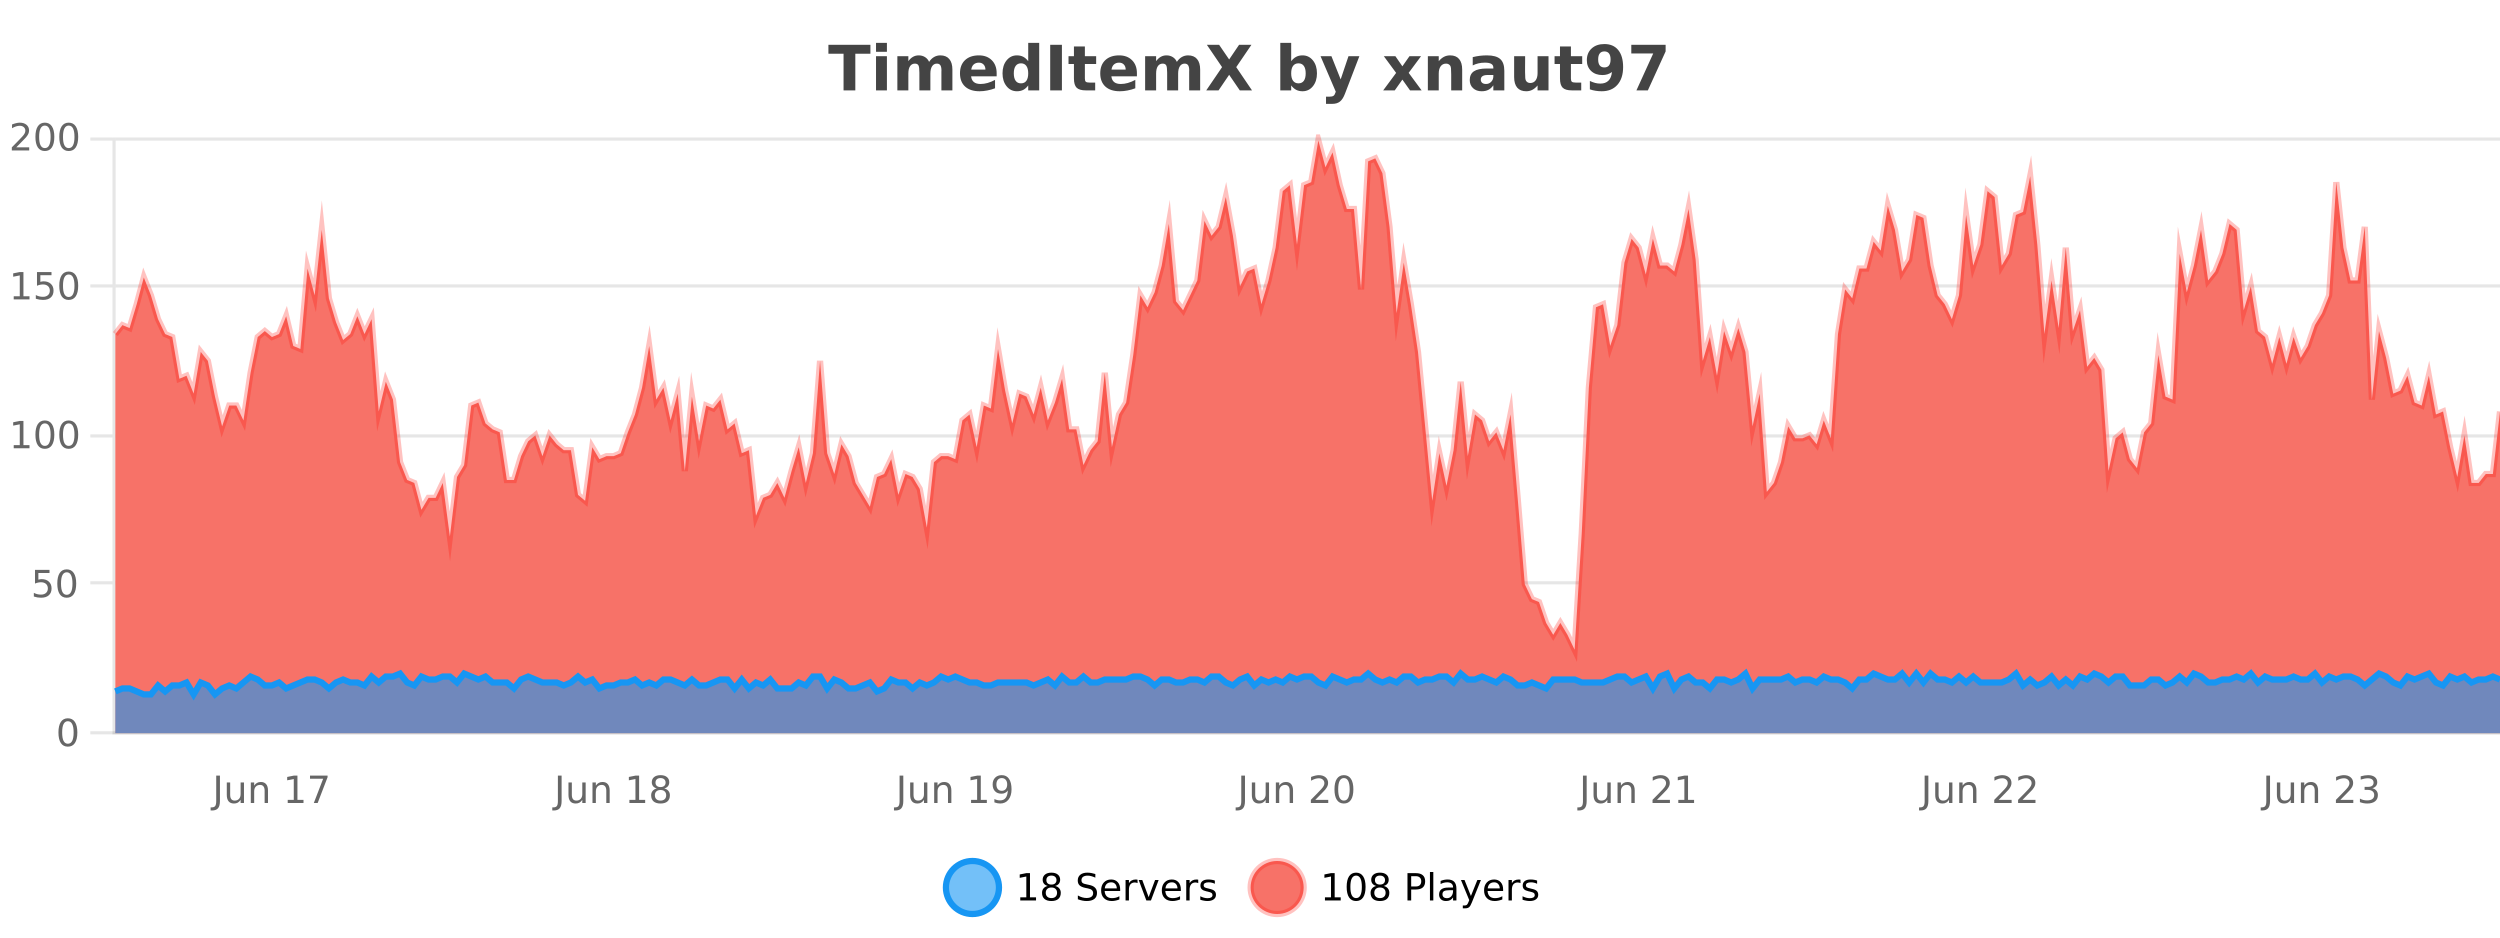 <?xml version="1.0" encoding="UTF-8"?>
<svg xmlns="http://www.w3.org/2000/svg" xmlns:xlink="http://www.w3.org/1999/xlink" width="800pt" height="300pt" viewBox="0 0 800 300" version="1.1">
<defs>
<clipPath id="clip1">
  <path d="M 274 263 L 348 263 L 348 300 L 274 300 Z M 274 263 "/>
</clipPath>
<clipPath id="clip2">
  <path d="M 371 263 L 446 263 L 446 300 L 371 300 Z M 371 263 "/>
</clipPath>
<clipPath id="clip3">
  <path d="M 36.906 44 L 800 44 L 800 234.602 L 36.906 234.602 Z M 36.906 44 "/>
</clipPath>
<clipPath id="clip4">
  <path d="M 35.906 43 L 800 43 L 800 235.602 L 35.906 235.602 Z M 35.906 43 "/>
</clipPath>
<clipPath id="clip5">
  <path d="M 36.906 215 L 800 215 L 800 234.602 L 36.906 234.602 Z M 36.906 215 "/>
</clipPath>
<clipPath id="clip6">
  <path d="M 35.906 187 L 800 187 L 800 235.602 L 35.906 235.602 Z M 35.906 187 "/>
</clipPath>
</defs>
<g id="surface1348121">
<rect x="0" y="0" width="800" height="300" style="fill:rgb(100%,100%,100%);fill-opacity:1;stroke:none;"/>
<path style="fill:none;stroke-width:1;stroke-linecap:butt;stroke-linejoin:miter;stroke:rgb(0%,0%,0%);stroke-opacity:0.098;stroke-miterlimit:10;" d="M 37 234.5 L 800 234.5 "/>
<path style="fill:none;stroke-width:1;stroke-linecap:butt;stroke-linejoin:miter;stroke:rgb(0%,0%,0%);stroke-opacity:0.098;stroke-miterlimit:10;" d="M 28.906 234.5 L 36 234.5 "/>
<path style="fill:none;stroke-width:1;stroke-linecap:butt;stroke-linejoin:miter;stroke:rgb(0%,0%,0%);stroke-opacity:0.098;stroke-miterlimit:10;" d="M 37 186.5 L 800 186.5 "/>
<path style="fill:none;stroke-width:1;stroke-linecap:butt;stroke-linejoin:miter;stroke:rgb(0%,0%,0%);stroke-opacity:0.098;stroke-miterlimit:10;" d="M 28.906 186.5 L 36 186.5 "/>
<path style="fill:none;stroke-width:1;stroke-linecap:butt;stroke-linejoin:miter;stroke:rgb(0%,0%,0%);stroke-opacity:0.098;stroke-miterlimit:10;" d="M 37 139.5 L 800 139.5 "/>
<path style="fill:none;stroke-width:1;stroke-linecap:butt;stroke-linejoin:miter;stroke:rgb(0%,0%,0%);stroke-opacity:0.098;stroke-miterlimit:10;" d="M 28.906 139.5 L 36 139.5 "/>
<path style="fill:none;stroke-width:1;stroke-linecap:butt;stroke-linejoin:miter;stroke:rgb(0%,0%,0%);stroke-opacity:0.098;stroke-miterlimit:10;" d="M 37 91.5 L 800 91.5 "/>
<path style="fill:none;stroke-width:1;stroke-linecap:butt;stroke-linejoin:miter;stroke:rgb(0%,0%,0%);stroke-opacity:0.098;stroke-miterlimit:10;" d="M 28.906 91.5 L 36 91.5 "/>
<path style="fill:none;stroke-width:1;stroke-linecap:butt;stroke-linejoin:miter;stroke:rgb(0%,0%,0%);stroke-opacity:0.098;stroke-miterlimit:10;" d="M 37 44.5 L 800 44.5 "/>
<path style="fill:none;stroke-width:1;stroke-linecap:butt;stroke-linejoin:miter;stroke:rgb(0%,0%,0%);stroke-opacity:0.098;stroke-miterlimit:10;" d="M 28.906 44.5 L 36 44.5 "/>
<path style=" stroke:none;fill-rule:nonzero;fill:rgb(9.02%,58.824%,95.294%);fill-opacity:0.6;" d="M 319.672 284 C 319.672 288.688 315.871 292.484 311.188 292.484 C 306.5 292.484 302.699 288.688 302.699 284 C 302.699 279.312 306.5 275.516 311.188 275.516 C 315.871 275.516 319.672 279.312 319.672 284 Z M 319.672 284 "/>
<g clip-path="url(#clip1)" clip-rule="nonzero">
<path style="fill:none;stroke-width:2;stroke-linecap:butt;stroke-linejoin:miter;stroke:rgb(9.02%,58.824%,95.294%);stroke-opacity:1;stroke-miterlimit:10;" d="M 319.672 284 C 319.672 288.688 315.871 292.484 311.188 292.484 C 306.5 292.484 302.699 288.688 302.699 284 C 302.699 279.312 306.5 275.516 311.188 275.516 C 315.871 275.516 319.672 279.312 319.672 284 Z M 319.672 284 "/>
</g>
<path style=" stroke:none;fill-rule:nonzero;fill:rgb(0%,0%,0%);fill-opacity:1;" d="M 326.484 287.156 L 328.422 287.156 L 328.422 280.484 L 326.312 280.906 L 326.312 279.828 L 328.406 279.406 L 329.594 279.406 L 329.594 287.156 L 331.531 287.156 L 331.531 288.156 L 326.484 288.156 Z M 336.449 284 C 335.887 284 335.441 284.152 335.121 284.453 C 334.797 284.758 334.637 285.168 334.637 285.688 C 334.637 286.219 334.797 286.637 335.121 286.938 C 335.441 287.242 335.887 287.391 336.449 287.391 C 337.012 287.391 337.453 287.242 337.777 286.938 C 338.098 286.637 338.262 286.219 338.262 285.688 C 338.262 285.168 338.098 284.758 337.777 284.453 C 337.465 284.152 337.02 284 336.449 284 Z M 335.262 283.5 C 334.762 283.375 334.363 283.141 334.074 282.797 C 333.793 282.445 333.652 282.016 333.652 281.516 C 333.652 280.82 333.902 280.266 334.402 279.859 C 334.902 279.453 335.582 279.25 336.449 279.25 C 337.324 279.25 338.004 279.453 338.496 279.859 C 338.996 280.266 339.246 280.82 339.246 281.516 C 339.246 282.016 339.105 282.445 338.824 282.797 C 338.543 283.141 338.145 283.375 337.637 283.5 C 338.207 283.637 338.652 283.898 338.965 284.281 C 339.285 284.668 339.449 285.137 339.449 285.688 C 339.449 286.543 339.188 287.199 338.668 287.656 C 338.156 288.105 337.418 288.328 336.449 288.328 C 335.488 288.328 334.75 288.105 334.23 287.656 C 333.707 287.199 333.449 286.543 333.449 285.688 C 333.449 285.137 333.609 284.668 333.934 284.281 C 334.254 283.898 334.699 283.637 335.262 283.5 Z M 334.84 281.625 C 334.84 282.086 334.98 282.438 335.262 282.688 C 335.543 282.938 335.938 283.062 336.449 283.062 C 336.957 283.062 337.355 282.938 337.637 282.688 C 337.926 282.438 338.074 282.086 338.074 281.625 C 338.074 281.18 337.926 280.828 337.637 280.578 C 337.355 280.32 336.957 280.188 336.449 280.188 C 335.938 280.188 335.543 280.32 335.262 280.578 C 334.98 280.828 334.84 281.18 334.84 281.625 Z M 350.508 279.688 L 350.508 280.844 C 350.059 280.637 349.633 280.48 349.227 280.375 C 348.828 280.262 348.449 280.203 348.086 280.203 C 347.438 280.203 346.938 280.328 346.586 280.578 C 346.242 280.828 346.07 281.188 346.07 281.656 C 346.07 282.043 346.184 282.336 346.414 282.531 C 346.641 282.73 347.086 282.887 347.742 283 L 348.445 283.156 C 349.328 283.324 349.98 283.621 350.398 284.047 C 350.824 284.465 351.039 285.027 351.039 285.734 C 351.039 286.59 350.75 287.234 350.18 287.672 C 349.617 288.109 348.781 288.328 347.68 288.328 C 347.273 288.328 346.836 288.281 346.367 288.188 C 345.898 288.094 345.414 287.953 344.914 287.766 L 344.914 286.547 C 345.391 286.82 345.859 287.023 346.32 287.156 C 346.789 287.293 347.242 287.359 347.68 287.359 C 348.355 287.359 348.875 287.23 349.242 286.969 C 349.617 286.699 349.805 286.32 349.805 285.828 C 349.805 285.402 349.668 285.07 349.398 284.828 C 349.137 284.578 348.703 284.398 348.102 284.281 L 347.383 284.141 C 346.496 283.965 345.855 283.688 345.461 283.312 C 345.074 282.938 344.883 282.418 344.883 281.75 C 344.883 280.969 345.152 280.359 345.695 279.922 C 346.234 279.477 346.984 279.25 347.945 279.25 C 348.359 279.25 348.777 279.289 349.195 279.359 C 349.621 279.434 350.059 279.543 350.508 279.688 Z M 358.453 284.609 L 358.453 285.125 L 353.484 285.125 C 353.535 285.875 353.758 286.445 354.156 286.828 C 354.562 287.215 355.117 287.406 355.828 287.406 C 356.242 287.406 356.645 287.359 357.031 287.266 C 357.426 287.164 357.816 287.008 358.203 286.797 L 358.203 287.828 C 357.805 287.984 357.406 288.105 357 288.188 C 356.594 288.281 356.18 288.328 355.766 288.328 C 354.723 288.328 353.895 288.027 353.281 287.422 C 352.664 286.809 352.359 285.98 352.359 284.938 C 352.359 283.867 352.648 283.016 353.234 282.391 C 353.816 281.758 354.598 281.438 355.578 281.438 C 356.461 281.438 357.16 281.727 357.672 282.297 C 358.191 282.859 358.453 283.633 358.453 284.609 Z M 357.375 284.281 C 357.363 283.699 357.195 283.23 356.875 282.875 C 356.551 282.523 356.125 282.344 355.594 282.344 C 354.988 282.344 354.504 282.516 354.141 282.859 C 353.785 283.203 353.582 283.684 353.531 284.297 Z M 364.023 282.594 C 363.898 282.531 363.762 282.484 363.617 282.453 C 363.48 282.414 363.324 282.391 363.148 282.391 C 362.543 282.391 362.074 282.59 361.742 282.984 C 361.418 283.383 361.258 283.953 361.258 284.703 L 361.258 288.156 L 360.18 288.156 L 360.18 281.594 L 361.258 281.594 L 361.258 282.609 C 361.484 282.215 361.781 281.922 362.148 281.734 C 362.512 281.539 362.953 281.438 363.477 281.438 C 363.547 281.438 363.625 281.445 363.711 281.453 C 363.805 281.465 363.902 281.48 364.008 281.5 Z M 364.379 281.594 L 365.52 281.594 L 367.566 287.094 L 369.629 281.594 L 370.77 281.594 L 368.301 288.156 L 366.832 288.156 Z M 377.871 284.609 L 377.871 285.125 L 372.902 285.125 C 372.953 285.875 373.176 286.445 373.574 286.828 C 373.98 287.215 374.535 287.406 375.246 287.406 C 375.66 287.406 376.062 287.359 376.449 287.266 C 376.844 287.164 377.234 287.008 377.621 286.797 L 377.621 287.828 C 377.223 287.984 376.824 288.105 376.418 288.188 C 376.012 288.281 375.598 288.328 375.184 288.328 C 374.141 288.328 373.312 288.027 372.699 287.422 C 372.082 286.809 371.777 285.98 371.777 284.938 C 371.777 283.867 372.066 283.016 372.652 282.391 C 373.234 281.758 374.016 281.438 374.996 281.438 C 375.879 281.438 376.578 281.727 377.09 282.297 C 377.609 282.859 377.871 283.633 377.871 284.609 Z M 376.793 284.281 C 376.781 283.699 376.613 283.23 376.293 282.875 C 375.969 282.523 375.543 282.344 375.012 282.344 C 374.406 282.344 373.922 282.516 373.559 282.859 C 373.203 283.203 373 283.684 372.949 284.297 Z M 383.441 282.594 C 383.316 282.531 383.18 282.484 383.035 282.453 C 382.898 282.414 382.742 282.391 382.566 282.391 C 381.961 282.391 381.492 282.59 381.16 282.984 C 380.836 283.383 380.676 283.953 380.676 284.703 L 380.676 288.156 L 379.598 288.156 L 379.598 281.594 L 380.676 281.594 L 380.676 282.609 C 380.902 282.215 381.199 281.922 381.566 281.734 C 381.93 281.539 382.371 281.438 382.895 281.438 C 382.965 281.438 383.043 281.445 383.129 281.453 C 383.223 281.465 383.32 281.48 383.426 281.5 Z M 388.75 281.781 L 388.75 282.812 C 388.445 282.656 388.129 282.543 387.797 282.469 C 387.473 282.387 387.133 282.344 386.781 282.344 C 386.25 282.344 385.848 282.43 385.578 282.594 C 385.305 282.75 385.172 282.996 385.172 283.328 C 385.172 283.578 385.266 283.777 385.453 283.922 C 385.648 284.059 386.039 284.188 386.625 284.312 L 386.984 284.406 C 387.754 284.562 388.301 284.793 388.625 285.094 C 388.945 285.398 389.109 285.812 389.109 286.344 C 389.109 286.961 388.863 287.445 388.375 287.797 C 387.895 288.152 387.234 288.328 386.391 288.328 C 386.035 288.328 385.664 288.289 385.281 288.219 C 384.906 288.156 384.508 288.059 384.094 287.922 L 384.094 286.797 C 384.488 287.008 384.879 287.164 385.266 287.266 C 385.648 287.371 386.035 287.422 386.422 287.422 C 386.922 287.422 387.305 287.34 387.578 287.172 C 387.859 286.996 388 286.746 388 286.422 C 388 286.133 387.898 285.906 387.703 285.75 C 387.504 285.594 387.07 285.445 386.406 285.297 L 386.031 285.219 C 385.363 285.074 384.879 284.855 384.578 284.562 C 384.285 284.273 384.141 283.875 384.141 283.375 C 384.141 282.75 384.359 282.273 384.797 281.938 C 385.234 281.605 385.852 281.438 386.656 281.438 C 387.051 281.438 387.426 281.469 387.781 281.531 C 388.133 281.586 388.457 281.668 388.75 281.781 Z M 321.188 277.016 "/>
<path style=" stroke:none;fill-rule:nonzero;fill:rgb(96.863%,44.706%,40.784%);fill-opacity:1;" d="M 417.172 284 C 417.172 288.688 413.375 292.484 408.688 292.484 C 404 292.484 400.203 288.688 400.203 284 C 400.203 279.312 404 275.516 408.688 275.516 C 413.375 275.516 417.172 279.312 417.172 284 Z M 417.172 284 "/>
<g clip-path="url(#clip2)" clip-rule="nonzero">
<path style="fill:none;stroke-width:2;stroke-linecap:butt;stroke-linejoin:miter;stroke:rgb(100%,4.706%,0%);stroke-opacity:0.247;stroke-miterlimit:10;" d="M 417.172 284 C 417.172 288.688 413.375 292.484 408.688 292.484 C 404 292.484 400.203 288.688 400.203 284 C 400.203 279.312 404 275.516 408.688 275.516 C 413.375 275.516 417.172 279.312 417.172 284 Z M 417.172 284 "/>
</g>
<path style=" stroke:none;fill-rule:nonzero;fill:rgb(0%,0%,0%);fill-opacity:1;" d="M 423.984 287.156 L 425.922 287.156 L 425.922 280.484 L 423.812 280.906 L 423.812 279.828 L 425.906 279.406 L 427.094 279.406 L 427.094 287.156 L 429.031 287.156 L 429.031 288.156 L 423.984 288.156 Z M 433.949 280.188 C 433.344 280.188 432.887 280.492 432.574 281.094 C 432.27 281.688 432.121 282.59 432.121 283.797 C 432.121 284.996 432.27 285.898 432.574 286.5 C 432.887 287.094 433.344 287.391 433.949 287.391 C 434.562 287.391 435.02 287.094 435.324 286.5 C 435.637 285.898 435.793 284.996 435.793 283.797 C 435.793 282.59 435.637 281.688 435.324 281.094 C 435.02 280.492 434.562 280.188 433.949 280.188 Z M 433.949 279.25 C 434.926 279.25 435.676 279.641 436.199 280.422 C 436.719 281.195 436.98 282.32 436.98 283.797 C 436.98 285.266 436.719 286.391 436.199 287.172 C 435.676 287.945 434.926 288.328 433.949 288.328 C 432.969 288.328 432.219 287.945 431.699 287.172 C 431.188 286.391 430.934 285.266 430.934 283.797 C 430.934 282.32 431.188 281.195 431.699 280.422 C 432.219 279.641 432.969 279.25 433.949 279.25 Z M 441.586 284 C 441.023 284 440.578 284.152 440.258 284.453 C 439.934 284.758 439.773 285.168 439.773 285.688 C 439.773 286.219 439.934 286.637 440.258 286.938 C 440.578 287.242 441.023 287.391 441.586 287.391 C 442.148 287.391 442.59 287.242 442.914 286.938 C 443.234 286.637 443.398 286.219 443.398 285.688 C 443.398 285.168 443.234 284.758 442.914 284.453 C 442.602 284.152 442.156 284 441.586 284 Z M 440.398 283.5 C 439.898 283.375 439.5 283.141 439.211 282.797 C 438.93 282.445 438.789 282.016 438.789 281.516 C 438.789 280.82 439.039 280.266 439.539 279.859 C 440.039 279.453 440.719 279.25 441.586 279.25 C 442.461 279.25 443.141 279.453 443.633 279.859 C 444.133 280.266 444.383 280.82 444.383 281.516 C 444.383 282.016 444.242 282.445 443.961 282.797 C 443.68 283.141 443.281 283.375 442.773 283.5 C 443.344 283.637 443.789 283.898 444.102 284.281 C 444.422 284.668 444.586 285.137 444.586 285.688 C 444.586 286.543 444.324 287.199 443.805 287.656 C 443.293 288.105 442.555 288.328 441.586 288.328 C 440.625 288.328 439.887 288.105 439.367 287.656 C 438.844 287.199 438.586 286.543 438.586 285.688 C 438.586 285.137 438.746 284.668 439.07 284.281 C 439.391 283.898 439.836 283.637 440.398 283.5 Z M 439.977 281.625 C 439.977 282.086 440.117 282.438 440.398 282.688 C 440.68 282.938 441.074 283.062 441.586 283.062 C 442.094 283.062 442.492 282.938 442.773 282.688 C 443.062 282.438 443.211 282.086 443.211 281.625 C 443.211 281.18 443.062 280.828 442.773 280.578 C 442.492 280.32 442.094 280.188 441.586 280.188 C 441.074 280.188 440.68 280.32 440.398 280.578 C 440.117 280.828 439.977 281.18 439.977 281.625 Z M 451.578 280.375 L 451.578 283.672 L 453.062 283.672 C 453.613 283.672 454.039 283.531 454.344 283.25 C 454.645 282.961 454.797 282.547 454.797 282.016 C 454.797 281.496 454.645 281.094 454.344 280.812 C 454.039 280.523 453.613 280.375 453.062 280.375 Z M 450.391 279.406 L 453.062 279.406 C 454.051 279.406 454.797 279.633 455.297 280.078 C 455.797 280.516 456.047 281.164 456.047 282.016 C 456.047 282.883 455.797 283.539 455.297 283.984 C 454.797 284.422 454.051 284.641 453.062 284.641 L 451.578 284.641 L 451.578 288.156 L 450.391 288.156 Z M 457.582 279.031 L 458.66 279.031 L 458.66 288.156 L 457.582 288.156 Z M 463.898 284.859 C 463.031 284.859 462.43 284.961 462.086 285.156 C 461.75 285.355 461.586 285.695 461.586 286.172 C 461.586 286.559 461.711 286.867 461.961 287.094 C 462.219 287.312 462.562 287.422 462.992 287.422 C 463.594 287.422 464.074 287.215 464.43 286.797 C 464.793 286.371 464.977 285.805 464.977 285.094 L 464.977 284.859 Z M 466.055 284.406 L 466.055 288.156 L 464.977 288.156 L 464.977 287.156 C 464.727 287.555 464.418 287.852 464.055 288.047 C 463.688 288.234 463.242 288.328 462.711 288.328 C 462.031 288.328 461.496 288.141 461.102 287.766 C 460.703 287.383 460.508 286.875 460.508 286.25 C 460.508 285.512 460.75 284.953 461.242 284.578 C 461.742 284.203 462.48 284.016 463.461 284.016 L 464.977 284.016 L 464.977 283.906 C 464.977 283.406 464.809 283.023 464.477 282.75 C 464.152 282.48 463.699 282.344 463.117 282.344 C 462.742 282.344 462.371 282.391 462.008 282.484 C 461.652 282.578 461.312 282.715 460.992 282.891 L 460.992 281.891 C 461.387 281.734 461.766 281.621 462.133 281.547 C 462.508 281.477 462.871 281.438 463.227 281.438 C 464.172 281.438 464.883 281.684 465.352 282.172 C 465.82 282.664 466.055 283.406 466.055 284.406 Z M 471.004 288.766 C 470.699 289.547 470.402 290.055 470.113 290.297 C 469.82 290.535 469.434 290.656 468.957 290.656 L 468.098 290.656 L 468.098 289.75 L 468.723 289.75 C 469.023 289.75 469.254 289.676 469.41 289.531 C 469.574 289.395 469.758 289.066 469.957 288.547 L 470.16 288.047 L 467.504 281.594 L 468.645 281.594 L 470.691 286.719 L 472.754 281.594 L 473.895 281.594 Z M 480.996 284.609 L 480.996 285.125 L 476.027 285.125 C 476.078 285.875 476.301 286.445 476.699 286.828 C 477.105 287.215 477.66 287.406 478.371 287.406 C 478.785 287.406 479.188 287.359 479.574 287.266 C 479.969 287.164 480.359 287.008 480.746 286.797 L 480.746 287.828 C 480.348 287.984 479.949 288.105 479.543 288.188 C 479.137 288.281 478.723 288.328 478.309 288.328 C 477.266 288.328 476.438 288.027 475.824 287.422 C 475.207 286.809 474.902 285.98 474.902 284.938 C 474.902 283.867 475.191 283.016 475.777 282.391 C 476.359 281.758 477.141 281.438 478.121 281.438 C 479.004 281.438 479.703 281.727 480.215 282.297 C 480.734 282.859 480.996 283.633 480.996 284.609 Z M 479.918 284.281 C 479.906 283.699 479.738 283.23 479.418 282.875 C 479.094 282.523 478.668 282.344 478.137 282.344 C 477.531 282.344 477.047 282.516 476.684 282.859 C 476.328 283.203 476.125 283.684 476.074 284.297 Z M 486.566 282.594 C 486.441 282.531 486.305 282.484 486.16 282.453 C 486.023 282.414 485.867 282.391 485.691 282.391 C 485.086 282.391 484.617 282.59 484.285 282.984 C 483.961 283.383 483.801 283.953 483.801 284.703 L 483.801 288.156 L 482.723 288.156 L 482.723 281.594 L 483.801 281.594 L 483.801 282.609 C 484.027 282.215 484.324 281.922 484.691 281.734 C 485.055 281.539 485.496 281.438 486.02 281.438 C 486.09 281.438 486.168 281.445 486.254 281.453 C 486.348 281.465 486.445 281.48 486.551 281.5 Z M 491.875 281.781 L 491.875 282.812 C 491.57 282.656 491.254 282.543 490.922 282.469 C 490.598 282.387 490.258 282.344 489.906 282.344 C 489.375 282.344 488.973 282.43 488.703 282.594 C 488.43 282.75 488.297 282.996 488.297 283.328 C 488.297 283.578 488.391 283.777 488.578 283.922 C 488.773 284.059 489.164 284.188 489.75 284.312 L 490.109 284.406 C 490.879 284.562 491.426 284.793 491.75 285.094 C 492.07 285.398 492.234 285.812 492.234 286.344 C 492.234 286.961 491.988 287.445 491.5 287.797 C 491.02 288.152 490.359 288.328 489.516 288.328 C 489.16 288.328 488.789 288.289 488.406 288.219 C 488.031 288.156 487.633 288.059 487.219 287.922 L 487.219 286.797 C 487.613 287.008 488.004 287.164 488.391 287.266 C 488.773 287.371 489.16 287.422 489.547 287.422 C 490.047 287.422 490.43 287.34 490.703 287.172 C 490.984 286.996 491.125 286.746 491.125 286.422 C 491.125 286.133 491.023 285.906 490.828 285.75 C 490.629 285.594 490.195 285.445 489.531 285.297 L 489.156 285.219 C 488.488 285.074 488.004 284.855 487.703 284.562 C 487.41 284.273 487.266 283.875 487.266 283.375 C 487.266 282.75 487.484 282.273 487.922 281.938 C 488.359 281.605 488.977 281.438 489.781 281.438 C 490.176 281.438 490.551 281.469 490.906 281.531 C 491.258 281.586 491.582 281.668 491.875 281.781 Z M 418.688 277.016 "/>
<path style=" stroke:none;fill-rule:nonzero;fill:rgb(26.667%,26.667%,26.667%);fill-opacity:1;" d="M 265.094 14.344 L 278.531 14.344 L 278.531 17.188 L 273.703 17.188 L 273.703 28.922 L 269.938 28.922 L 269.938 17.188 L 265.094 17.188 Z M 280.328 17.984 L 283.812 17.984 L 283.812 28.922 L 280.328 28.922 Z M 280.328 13.719 L 283.812 13.719 L 283.812 16.578 L 280.328 16.578 Z M 297.312 19.797 C 297.758 19.121 298.285 18.605 298.891 18.25 C 299.504 17.898 300.176 17.719 300.906 17.719 C 302.156 17.719 303.109 18.109 303.766 18.891 C 304.43 19.664 304.766 20.789 304.766 22.266 L 304.766 28.922 L 301.25 28.922 L 301.25 23.219 C 301.25 23.137 301.25 23.047 301.25 22.953 C 301.258 22.859 301.266 22.73 301.266 22.562 C 301.266 21.793 301.148 21.234 300.922 20.891 C 300.691 20.539 300.32 20.359 299.812 20.359 C 299.156 20.359 298.645 20.637 298.281 21.188 C 297.914 21.73 297.727 22.516 297.719 23.547 L 297.719 28.922 L 294.203 28.922 L 294.203 23.219 C 294.203 22.012 294.098 21.234 293.891 20.891 C 293.68 20.539 293.312 20.359 292.781 20.359 C 292.102 20.359 291.582 20.637 291.219 21.188 C 290.852 21.73 290.672 22.516 290.672 23.547 L 290.672 28.922 L 287.156 28.922 L 287.156 17.984 L 290.672 17.984 L 290.672 19.578 C 291.109 18.965 291.602 18.5 292.156 18.188 C 292.707 17.875 293.32 17.719 294 17.719 C 294.75 17.719 295.414 17.902 296 18.266 C 296.582 18.633 297.02 19.141 297.312 19.797 Z M 318.93 23.422 L 318.93 24.422 L 310.758 24.422 C 310.84 25.246 311.137 25.859 311.648 26.266 C 312.156 26.672 312.867 26.875 313.773 26.875 C 314.512 26.875 315.266 26.766 316.039 26.547 C 316.809 26.328 317.602 26 318.414 25.562 L 318.414 28.25 C 317.59 28.562 316.762 28.797 315.93 28.953 C 315.105 29.117 314.281 29.203 313.461 29.203 C 311.48 29.203 309.938 28.703 308.836 27.703 C 307.742 26.695 307.195 25.281 307.195 23.469 C 307.195 21.68 307.73 20.273 308.805 19.25 C 309.887 18.23 311.371 17.719 313.258 17.719 C 314.977 17.719 316.352 18.242 317.383 19.281 C 318.414 20.312 318.93 21.695 318.93 23.422 Z M 315.336 22.266 C 315.336 21.602 315.141 21.062 314.758 20.656 C 314.371 20.25 313.867 20.047 313.242 20.047 C 312.562 20.047 312.012 20.242 311.586 20.625 C 311.168 21 310.906 21.547 310.805 22.266 Z M 329.027 19.578 L 329.027 13.719 L 332.543 13.719 L 332.543 28.922 L 329.027 28.922 L 329.027 27.344 C 328.547 27.992 328.016 28.465 327.434 28.766 C 326.848 29.055 326.176 29.203 325.418 29.203 C 324.074 29.203 322.969 28.668 322.105 27.594 C 321.238 26.523 320.809 25.148 320.809 23.469 C 320.809 21.781 321.238 20.402 322.105 19.328 C 322.969 18.258 324.074 17.719 325.418 17.719 C 326.176 17.719 326.848 17.871 327.434 18.172 C 328.016 18.477 328.547 18.945 329.027 19.578 Z M 326.715 26.672 C 327.465 26.672 328.035 26.402 328.434 25.859 C 328.828 25.309 329.027 24.512 329.027 23.469 C 329.027 22.43 328.828 21.637 328.434 21.094 C 328.035 20.543 327.465 20.266 326.715 20.266 C 325.973 20.266 325.406 20.543 325.012 21.094 C 324.613 21.637 324.418 22.43 324.418 23.469 C 324.418 24.512 324.613 25.309 325.012 25.859 C 325.406 26.402 325.973 26.672 326.715 26.672 Z M 336.062 14.344 L 339.812 14.344 L 339.812 28.922 L 336.062 28.922 Z M 347.16 14.875 L 347.16 17.984 L 350.77 17.984 L 350.77 20.484 L 347.16 20.484 L 347.16 25.125 C 347.16 25.637 347.258 25.98 347.457 26.156 C 347.664 26.336 348.066 26.422 348.66 26.422 L 350.457 26.422 L 350.457 28.922 L 347.457 28.922 C 346.082 28.922 345.102 28.637 344.52 28.062 C 343.945 27.48 343.66 26.5 343.66 25.125 L 343.66 20.484 L 341.926 20.484 L 341.926 17.984 L 343.66 17.984 L 343.66 14.875 Z M 363.812 23.422 L 363.812 24.422 L 355.641 24.422 C 355.723 25.246 356.02 25.859 356.531 26.266 C 357.039 26.672 357.75 26.875 358.656 26.875 C 359.395 26.875 360.148 26.766 360.922 26.547 C 361.691 26.328 362.484 26 363.297 25.562 L 363.297 28.25 C 362.473 28.562 361.645 28.797 360.812 28.953 C 359.988 29.117 359.164 29.203 358.344 29.203 C 356.363 29.203 354.82 28.703 353.719 27.703 C 352.625 26.695 352.078 25.281 352.078 23.469 C 352.078 21.68 352.613 20.273 353.688 19.25 C 354.77 18.23 356.254 17.719 358.141 17.719 C 359.859 17.719 361.234 18.242 362.266 19.281 C 363.297 20.312 363.812 21.695 363.812 23.422 Z M 360.219 22.266 C 360.219 21.602 360.023 21.062 359.641 20.656 C 359.254 20.25 358.75 20.047 358.125 20.047 C 357.445 20.047 356.895 20.242 356.469 20.625 C 356.051 21 355.789 21.547 355.688 22.266 Z M 376.598 19.797 C 377.043 19.121 377.57 18.605 378.176 18.25 C 378.789 17.898 379.461 17.719 380.191 17.719 C 381.441 17.719 382.395 18.109 383.051 18.891 C 383.715 19.664 384.051 20.789 384.051 22.266 L 384.051 28.922 L 380.535 28.922 L 380.535 23.219 C 380.535 23.137 380.535 23.047 380.535 22.953 C 380.543 22.859 380.551 22.73 380.551 22.562 C 380.551 21.793 380.434 21.234 380.207 20.891 C 379.977 20.539 379.605 20.359 379.098 20.359 C 378.441 20.359 377.93 20.637 377.566 21.188 C 377.199 21.73 377.012 22.516 377.004 23.547 L 377.004 28.922 L 373.488 28.922 L 373.488 23.219 C 373.488 22.012 373.383 21.234 373.176 20.891 C 372.965 20.539 372.598 20.359 372.066 20.359 C 371.387 20.359 370.867 20.637 370.504 21.188 C 370.137 21.73 369.957 22.516 369.957 23.547 L 369.957 28.922 L 366.441 28.922 L 366.441 17.984 L 369.957 17.984 L 369.957 19.578 C 370.395 18.965 370.887 18.5 371.441 18.188 C 371.992 17.875 372.605 17.719 373.285 17.719 C 374.035 17.719 374.699 17.902 375.285 18.266 C 375.867 18.633 376.305 19.141 376.598 19.797 Z M 395.594 21.484 L 400.641 28.922 L 396.734 28.922 L 393.328 23.938 L 389.938 28.922 L 386 28.922 L 391.062 21.484 L 386.203 14.344 L 390.125 14.344 L 393.328 19.031 L 396.5 14.344 L 400.453 14.344 Z M 415.508 26.672 C 416.258 26.672 416.828 26.402 417.227 25.859 C 417.621 25.309 417.82 24.512 417.82 23.469 C 417.82 22.43 417.621 21.637 417.227 21.094 C 416.828 20.543 416.258 20.266 415.508 20.266 C 414.758 20.266 414.18 20.543 413.773 21.094 C 413.375 21.637 413.18 22.43 413.18 23.469 C 413.18 24.5 413.375 25.293 413.773 25.844 C 414.18 26.398 414.758 26.672 415.508 26.672 Z M 413.18 19.578 C 413.668 18.945 414.203 18.477 414.789 18.172 C 415.371 17.871 416.043 17.719 416.805 17.719 C 418.156 17.719 419.266 18.258 420.133 19.328 C 420.996 20.402 421.43 21.781 421.43 23.469 C 421.43 25.148 420.996 26.523 420.133 27.594 C 419.266 28.668 418.156 29.203 416.805 29.203 C 416.043 29.203 415.371 29.051 414.789 28.75 C 414.203 28.449 413.668 27.98 413.18 27.344 L 413.18 28.922 L 409.695 28.922 L 409.695 13.719 L 413.18 13.719 Z M 422.574 17.984 L 426.059 17.984 L 429.012 25.406 L 431.512 17.984 L 434.996 17.984 L 430.402 29.953 C 429.941 31.172 429.402 32.02 428.777 32.5 C 428.16 32.988 427.355 33.234 426.355 33.234 L 424.324 33.234 L 424.324 30.938 L 425.418 30.938 C 426.012 30.938 426.441 30.844 426.715 30.656 C 426.984 30.469 427.191 30.129 427.34 29.641 L 427.449 29.344 Z M 446.762 23.328 L 442.824 17.984 L 446.527 17.984 L 448.762 21.219 L 451.027 17.984 L 454.73 17.984 L 450.777 23.312 L 454.918 28.922 L 451.215 28.922 L 448.762 25.469 L 446.324 28.922 L 442.621 28.922 Z M 467.898 22.266 L 467.898 28.922 L 464.383 28.922 L 464.383 23.828 C 464.383 22.883 464.359 22.23 464.32 21.875 C 464.277 21.512 464.203 21.246 464.102 21.078 C 463.965 20.852 463.777 20.672 463.539 20.547 C 463.309 20.422 463.043 20.359 462.742 20.359 C 462.012 20.359 461.438 20.641 461.023 21.203 C 460.605 21.766 460.398 22.547 460.398 23.547 L 460.398 28.922 L 456.914 28.922 L 456.914 17.984 L 460.398 17.984 L 460.398 19.578 C 460.93 18.945 461.492 18.477 462.086 18.172 C 462.68 17.871 463.328 17.719 464.039 17.719 C 465.309 17.719 466.266 18.109 466.914 18.891 C 467.57 19.664 467.898 20.789 467.898 22.266 Z M 476.039 24 C 475.309 24 474.762 24.125 474.398 24.375 C 474.031 24.617 473.852 24.98 473.852 25.469 C 473.852 25.906 473.996 26.25 474.289 26.5 C 474.59 26.75 475 26.875 475.523 26.875 C 476.18 26.875 476.73 26.641 477.18 26.172 C 477.637 25.703 477.867 25.117 477.867 24.406 L 477.867 24 Z M 481.383 22.688 L 481.383 28.922 L 477.867 28.922 L 477.867 27.297 C 477.398 27.965 476.867 28.449 476.273 28.75 C 475.688 29.051 474.977 29.203 474.133 29.203 C 473.008 29.203 472.09 28.875 471.383 28.219 C 470.672 27.555 470.32 26.695 470.32 25.641 C 470.32 24.359 470.758 23.422 471.633 22.828 C 472.516 22.227 473.906 21.922 475.805 21.922 L 477.867 21.922 L 477.867 21.641 C 477.867 21.09 477.648 20.688 477.211 20.438 C 476.773 20.18 476.09 20.047 475.164 20.047 C 474.414 20.047 473.715 20.125 473.07 20.281 C 472.422 20.43 471.824 20.648 471.273 20.938 L 471.273 18.281 C 472.023 18.094 472.773 17.953 473.523 17.859 C 474.281 17.766 475.043 17.719 475.805 17.719 C 477.773 17.719 479.195 18.109 480.07 18.891 C 480.945 19.664 481.383 20.93 481.383 22.688 Z M 484.523 24.656 L 484.523 17.984 L 488.039 17.984 L 488.039 19.078 C 488.039 19.672 488.031 20.418 488.023 21.312 C 488.023 22.211 488.023 22.805 488.023 23.094 C 488.023 23.98 488.043 24.617 488.086 25 C 488.137 25.387 488.215 25.668 488.32 25.844 C 488.465 26.074 488.652 26.25 488.883 26.375 C 489.109 26.5 489.375 26.562 489.68 26.562 C 490.406 26.562 490.98 26.281 491.398 25.719 C 491.812 25.156 492.023 24.383 492.023 23.391 L 492.023 17.984 L 495.523 17.984 L 495.523 28.922 L 492.023 28.922 L 492.023 27.344 C 491.492 27.98 490.93 28.449 490.336 28.75 C 489.75 29.051 489.105 29.203 488.398 29.203 C 487.137 29.203 486.172 28.82 485.508 28.047 C 484.852 27.266 484.523 26.137 484.523 24.656 Z M 502.695 14.875 L 502.695 17.984 L 506.305 17.984 L 506.305 20.484 L 502.695 20.484 L 502.695 25.125 C 502.695 25.637 502.793 25.98 502.992 26.156 C 503.199 26.336 503.602 26.422 504.195 26.422 L 505.992 26.422 L 505.992 28.922 L 502.992 28.922 C 501.617 28.922 500.637 28.637 500.055 28.062 C 499.48 27.48 499.195 26.5 499.195 25.125 L 499.195 20.484 L 497.461 20.484 L 497.461 17.984 L 499.195 17.984 L 499.195 14.875 Z M 508.758 28.594 L 508.758 25.906 C 509.359 26.188 509.934 26.402 510.477 26.547 C 511.027 26.684 511.57 26.75 512.102 26.75 C 513.215 26.75 514.086 26.438 514.711 25.812 C 515.336 25.188 515.703 24.266 515.82 23.047 C 515.383 23.371 514.906 23.617 514.398 23.781 C 513.898 23.938 513.355 24.016 512.773 24.016 C 511.281 24.016 510.078 23.586 509.164 22.719 C 508.246 21.844 507.789 20.699 507.789 19.281 C 507.789 17.711 508.297 16.453 509.32 15.516 C 510.34 14.57 511.703 14.094 513.414 14.094 C 515.32 14.094 516.793 14.734 517.836 16.016 C 518.875 17.297 519.398 19.109 519.398 21.453 C 519.398 23.871 518.789 25.766 517.57 27.141 C 516.352 28.516 514.68 29.203 512.555 29.203 C 511.875 29.203 511.227 29.148 510.602 29.047 C 509.977 28.953 509.359 28.805 508.758 28.594 Z M 513.398 21.578 C 514.055 21.578 514.547 21.367 514.883 20.938 C 515.215 20.512 515.383 19.871 515.383 19.016 C 515.383 18.172 515.215 17.539 514.883 17.109 C 514.547 16.672 514.055 16.453 513.398 16.453 C 512.742 16.453 512.246 16.672 511.914 17.109 C 511.578 17.539 511.414 18.172 511.414 19.016 C 511.414 19.871 511.578 20.512 511.914 20.938 C 512.246 21.367 512.742 21.578 513.398 21.578 Z M 522.016 14.344 L 533 14.344 L 533 16.453 L 527.312 28.922 L 523.656 28.922 L 529.031 17.109 L 522.016 17.109 Z M 265 10.359 "/>
<path style="fill:none;stroke-width:1;stroke-linecap:butt;stroke-linejoin:miter;stroke:rgb(0%,0%,0%);stroke-opacity:0.098;stroke-miterlimit:10;" d="M 36 234.5 L 801 234.5 "/>
<path style=" stroke:none;fill-rule:nonzero;fill:rgb(40%,40%,40%);fill-opacity:1;" d="M 69.191 248.203 L 70.379 248.203 L 70.379 256.344 C 70.379 257.395 70.176 258.16 69.77 258.641 C 69.371 259.117 68.73 259.359 67.848 259.359 L 67.395 259.359 L 67.395 258.359 L 67.77 258.359 C 68.289 258.359 68.652 258.211 68.863 257.922 C 69.082 257.629 69.191 257.102 69.191 256.344 Z M 72.574 254.359 L 72.574 250.391 L 73.652 250.391 L 73.652 254.328 C 73.652 254.945 73.77 255.406 74.012 255.719 C 74.262 256.031 74.625 256.188 75.105 256.188 C 75.688 256.188 76.145 256.008 76.48 255.641 C 76.824 255.266 76.996 254.758 76.996 254.109 L 76.996 250.391 L 78.074 250.391 L 78.074 256.953 L 76.996 256.953 L 76.996 255.938 C 76.734 256.344 76.434 256.648 76.09 256.844 C 75.746 257.031 75.344 257.125 74.887 257.125 C 74.125 257.125 73.547 256.891 73.152 256.422 C 72.766 255.953 72.574 255.266 72.574 254.359 Z M 75.293 250.234 Z M 85.758 252.984 L 85.758 256.953 L 84.68 256.953 L 84.68 253.031 C 84.68 252.406 84.555 251.945 84.305 251.641 C 84.062 251.328 83.703 251.172 83.227 251.172 C 82.641 251.172 82.18 251.359 81.836 251.734 C 81.5 252.102 81.336 252.605 81.336 253.25 L 81.336 256.953 L 80.258 256.953 L 80.258 250.391 L 81.336 250.391 L 81.336 251.406 C 81.594 251.012 81.898 250.719 82.242 250.531 C 82.594 250.336 83 250.234 83.461 250.234 C 84.211 250.234 84.777 250.469 85.164 250.938 C 85.559 251.398 85.758 252.078 85.758 252.984 Z M 92.07 255.953 L 94.008 255.953 L 94.008 249.281 L 91.898 249.703 L 91.898 248.625 L 93.992 248.203 L 95.18 248.203 L 95.18 255.953 L 97.117 255.953 L 97.117 256.953 L 92.07 256.953 Z M 99.203 248.203 L 104.828 248.203 L 104.828 248.703 L 101.656 256.953 L 100.422 256.953 L 103.406 249.203 L 99.203 249.203 Z M 68.02 245.816 "/>
<path style=" stroke:none;fill-rule:nonzero;fill:rgb(40%,40%,40%);fill-opacity:1;" d="M 178.527 248.203 L 179.715 248.203 L 179.715 256.344 C 179.715 257.395 179.512 258.16 179.105 258.641 C 178.707 259.117 178.066 259.359 177.184 259.359 L 176.73 259.359 L 176.73 258.359 L 177.105 258.359 C 177.625 258.359 177.988 258.211 178.199 257.922 C 178.418 257.629 178.527 257.102 178.527 256.344 Z M 181.91 254.359 L 181.91 250.391 L 182.988 250.391 L 182.988 254.328 C 182.988 254.945 183.105 255.406 183.348 255.719 C 183.598 256.031 183.961 256.188 184.441 256.188 C 185.023 256.188 185.48 256.008 185.816 255.641 C 186.16 255.266 186.332 254.758 186.332 254.109 L 186.332 250.391 L 187.41 250.391 L 187.41 256.953 L 186.332 256.953 L 186.332 255.938 C 186.07 256.344 185.77 256.648 185.426 256.844 C 185.082 257.031 184.68 257.125 184.223 257.125 C 183.461 257.125 182.883 256.891 182.488 256.422 C 182.102 255.953 181.91 255.266 181.91 254.359 Z M 184.629 250.234 Z M 195.094 252.984 L 195.094 256.953 L 194.016 256.953 L 194.016 253.031 C 194.016 252.406 193.891 251.945 193.641 251.641 C 193.398 251.328 193.039 251.172 192.562 251.172 C 191.977 251.172 191.516 251.359 191.172 251.734 C 190.836 252.102 190.672 252.605 190.672 253.25 L 190.672 256.953 L 189.594 256.953 L 189.594 250.391 L 190.672 250.391 L 190.672 251.406 C 190.93 251.012 191.234 250.719 191.578 250.531 C 191.93 250.336 192.336 250.234 192.797 250.234 C 193.547 250.234 194.113 250.469 194.5 250.938 C 194.895 251.398 195.094 252.078 195.094 252.984 Z M 201.406 255.953 L 203.344 255.953 L 203.344 249.281 L 201.234 249.703 L 201.234 248.625 L 203.328 248.203 L 204.516 248.203 L 204.516 255.953 L 206.453 255.953 L 206.453 256.953 L 201.406 256.953 Z M 211.367 252.797 C 210.805 252.797 210.359 252.949 210.039 253.25 C 209.715 253.555 209.555 253.965 209.555 254.484 C 209.555 255.016 209.715 255.434 210.039 255.734 C 210.359 256.039 210.805 256.188 211.367 256.188 C 211.93 256.188 212.371 256.039 212.695 255.734 C 213.016 255.434 213.18 255.016 213.18 254.484 C 213.18 253.965 213.016 253.555 212.695 253.25 C 212.383 252.949 211.938 252.797 211.367 252.797 Z M 210.18 252.297 C 209.68 252.172 209.281 251.938 208.992 251.594 C 208.711 251.242 208.57 250.812 208.57 250.312 C 208.57 249.617 208.82 249.062 209.32 248.656 C 209.82 248.25 210.5 248.047 211.367 248.047 C 212.242 248.047 212.922 248.25 213.414 248.656 C 213.914 249.062 214.164 249.617 214.164 250.312 C 214.164 250.812 214.023 251.242 213.742 251.594 C 213.461 251.938 213.062 252.172 212.555 252.297 C 213.125 252.434 213.57 252.695 213.883 253.078 C 214.203 253.465 214.367 253.934 214.367 254.484 C 214.367 255.34 214.105 255.996 213.586 256.453 C 213.074 256.902 212.336 257.125 211.367 257.125 C 210.406 257.125 209.668 256.902 209.148 256.453 C 208.625 255.996 208.367 255.34 208.367 254.484 C 208.367 253.934 208.527 253.465 208.852 253.078 C 209.172 252.695 209.617 252.434 210.18 252.297 Z M 209.758 250.422 C 209.758 250.883 209.898 251.234 210.18 251.484 C 210.461 251.734 210.855 251.859 211.367 251.859 C 211.875 251.859 212.273 251.734 212.555 251.484 C 212.844 251.234 212.992 250.883 212.992 250.422 C 212.992 249.977 212.844 249.625 212.555 249.375 C 212.273 249.117 211.875 248.984 211.367 248.984 C 210.855 248.984 210.461 249.117 210.18 249.375 C 209.898 249.625 209.758 249.977 209.758 250.422 Z M 177.355 245.816 "/>
<path style=" stroke:none;fill-rule:nonzero;fill:rgb(40%,40%,40%);fill-opacity:1;" d="M 287.867 248.203 L 289.055 248.203 L 289.055 256.344 C 289.055 257.395 288.852 258.16 288.445 258.641 C 288.047 259.117 287.406 259.359 286.523 259.359 L 286.07 259.359 L 286.07 258.359 L 286.445 258.359 C 286.965 258.359 287.328 258.211 287.539 257.922 C 287.758 257.629 287.867 257.102 287.867 256.344 Z M 291.25 254.359 L 291.25 250.391 L 292.328 250.391 L 292.328 254.328 C 292.328 254.945 292.445 255.406 292.688 255.719 C 292.938 256.031 293.301 256.188 293.781 256.188 C 294.363 256.188 294.82 256.008 295.156 255.641 C 295.5 255.266 295.672 254.758 295.672 254.109 L 295.672 250.391 L 296.75 250.391 L 296.75 256.953 L 295.672 256.953 L 295.672 255.938 C 295.41 256.344 295.109 256.648 294.766 256.844 C 294.422 257.031 294.02 257.125 293.562 257.125 C 292.801 257.125 292.223 256.891 291.828 256.422 C 291.441 255.953 291.25 255.266 291.25 254.359 Z M 293.969 250.234 Z M 304.434 252.984 L 304.434 256.953 L 303.355 256.953 L 303.355 253.031 C 303.355 252.406 303.23 251.945 302.98 251.641 C 302.738 251.328 302.379 251.172 301.902 251.172 C 301.316 251.172 300.855 251.359 300.512 251.734 C 300.176 252.102 300.012 252.605 300.012 253.25 L 300.012 256.953 L 298.934 256.953 L 298.934 250.391 L 300.012 250.391 L 300.012 251.406 C 300.27 251.012 300.574 250.719 300.918 250.531 C 301.27 250.336 301.676 250.234 302.137 250.234 C 302.887 250.234 303.453 250.469 303.84 250.938 C 304.234 251.398 304.434 252.078 304.434 252.984 Z M 310.742 255.953 L 312.68 255.953 L 312.68 249.281 L 310.57 249.703 L 310.57 248.625 L 312.664 248.203 L 313.852 248.203 L 313.852 255.953 L 315.789 255.953 L 315.789 256.953 L 310.742 256.953 Z M 318.207 256.766 L 318.207 255.688 C 318.508 255.836 318.809 255.945 319.113 256.016 C 319.414 256.09 319.715 256.125 320.02 256.125 C 320.801 256.125 321.395 255.867 321.801 255.344 C 322.215 254.812 322.449 254.012 322.504 252.938 C 322.285 253.281 321.996 253.543 321.645 253.719 C 321.301 253.898 320.914 253.984 320.488 253.984 C 319.613 253.984 318.918 253.727 318.41 253.203 C 317.898 252.672 317.645 251.945 317.645 251.016 C 317.645 250.121 317.91 249.402 318.441 248.859 C 318.973 248.32 319.68 248.047 320.566 248.047 C 321.574 248.047 322.348 248.438 322.879 249.219 C 323.418 249.992 323.691 251.117 323.691 252.594 C 323.691 253.969 323.363 255.07 322.707 255.891 C 322.051 256.715 321.168 257.125 320.066 257.125 C 319.762 257.125 319.461 257.094 319.16 257.031 C 318.855 256.977 318.539 256.891 318.207 256.766 Z M 320.566 253.062 C 321.098 253.062 321.52 252.883 321.832 252.516 C 322.145 252.152 322.301 251.652 322.301 251.016 C 322.301 250.391 322.145 249.898 321.832 249.531 C 321.52 249.168 321.098 248.984 320.566 248.984 C 320.035 248.984 319.613 249.168 319.301 249.531 C 318.996 249.898 318.848 250.391 318.848 251.016 C 318.848 251.652 318.996 252.152 319.301 252.516 C 319.613 252.883 320.035 253.062 320.566 253.062 Z M 286.695 245.816 "/>
<path style=" stroke:none;fill-rule:nonzero;fill:rgb(40%,40%,40%);fill-opacity:1;" d="M 397.207 248.203 L 398.395 248.203 L 398.395 256.344 C 398.395 257.395 398.191 258.16 397.785 258.641 C 397.387 259.117 396.746 259.359 395.863 259.359 L 395.41 259.359 L 395.41 258.359 L 395.785 258.359 C 396.305 258.359 396.668 258.211 396.879 257.922 C 397.098 257.629 397.207 257.102 397.207 256.344 Z M 400.59 254.359 L 400.59 250.391 L 401.668 250.391 L 401.668 254.328 C 401.668 254.945 401.785 255.406 402.027 255.719 C 402.277 256.031 402.641 256.188 403.121 256.188 C 403.703 256.188 404.16 256.008 404.496 255.641 C 404.84 255.266 405.012 254.758 405.012 254.109 L 405.012 250.391 L 406.09 250.391 L 406.09 256.953 L 405.012 256.953 L 405.012 255.938 C 404.75 256.344 404.449 256.648 404.105 256.844 C 403.762 257.031 403.359 257.125 402.902 257.125 C 402.141 257.125 401.562 256.891 401.168 256.422 C 400.781 255.953 400.59 255.266 400.59 254.359 Z M 403.309 250.234 Z M 413.773 252.984 L 413.773 256.953 L 412.695 256.953 L 412.695 253.031 C 412.695 252.406 412.57 251.945 412.32 251.641 C 412.078 251.328 411.719 251.172 411.242 251.172 C 410.656 251.172 410.195 251.359 409.852 251.734 C 409.516 252.102 409.352 252.605 409.352 253.25 L 409.352 256.953 L 408.273 256.953 L 408.273 250.391 L 409.352 250.391 L 409.352 251.406 C 409.609 251.012 409.914 250.719 410.258 250.531 C 410.609 250.336 411.016 250.234 411.477 250.234 C 412.227 250.234 412.793 250.469 413.18 250.938 C 413.574 251.398 413.773 252.078 413.773 252.984 Z M 420.898 255.953 L 425.039 255.953 L 425.039 256.953 L 419.477 256.953 L 419.477 255.953 C 419.922 255.496 420.531 254.875 421.305 254.094 C 422.086 253.305 422.574 252.793 422.773 252.562 C 423.156 252.148 423.422 251.793 423.57 251.5 C 423.727 251.199 423.805 250.906 423.805 250.625 C 423.805 250.156 423.637 249.777 423.305 249.484 C 422.98 249.195 422.559 249.047 422.039 249.047 C 421.664 249.047 421.266 249.109 420.852 249.234 C 420.445 249.359 420.008 249.559 419.539 249.828 L 419.539 248.625 C 420.016 248.438 420.461 248.297 420.867 248.203 C 421.281 248.102 421.664 248.047 422.008 248.047 C 422.914 248.047 423.637 248.277 424.18 248.734 C 424.719 249.184 424.992 249.789 424.992 250.547 C 424.992 250.902 424.922 251.242 424.789 251.562 C 424.652 251.887 424.406 252.266 424.055 252.703 C 423.949 252.82 423.637 253.148 423.117 253.688 C 422.594 254.23 421.855 254.984 420.898 255.953 Z M 430.047 248.984 C 429.441 248.984 428.984 249.289 428.672 249.891 C 428.367 250.484 428.219 251.387 428.219 252.594 C 428.219 253.793 428.367 254.695 428.672 255.297 C 428.984 255.891 429.441 256.188 430.047 256.188 C 430.66 256.188 431.117 255.891 431.422 255.297 C 431.734 254.695 431.891 253.793 431.891 252.594 C 431.891 251.387 431.734 250.484 431.422 249.891 C 431.117 249.289 430.66 248.984 430.047 248.984 Z M 430.047 248.047 C 431.023 248.047 431.773 248.438 432.297 249.219 C 432.816 249.992 433.078 251.117 433.078 252.594 C 433.078 254.062 432.816 255.188 432.297 255.969 C 431.773 256.742 431.023 257.125 430.047 257.125 C 429.066 257.125 428.316 256.742 427.797 255.969 C 427.285 255.188 427.031 254.062 427.031 252.594 C 427.031 251.117 427.285 249.992 427.797 249.219 C 428.316 248.438 429.066 248.047 430.047 248.047 Z M 396.035 245.816 "/>
<path style=" stroke:none;fill-rule:nonzero;fill:rgb(40%,40%,40%);fill-opacity:1;" d="M 506.547 248.203 L 507.734 248.203 L 507.734 256.344 C 507.734 257.395 507.531 258.16 507.125 258.641 C 506.727 259.117 506.086 259.359 505.203 259.359 L 504.75 259.359 L 504.75 258.359 L 505.125 258.359 C 505.645 258.359 506.008 258.211 506.219 257.922 C 506.438 257.629 506.547 257.102 506.547 256.344 Z M 509.93 254.359 L 509.93 250.391 L 511.008 250.391 L 511.008 254.328 C 511.008 254.945 511.125 255.406 511.367 255.719 C 511.617 256.031 511.98 256.188 512.461 256.188 C 513.043 256.188 513.5 256.008 513.836 255.641 C 514.18 255.266 514.352 254.758 514.352 254.109 L 514.352 250.391 L 515.43 250.391 L 515.43 256.953 L 514.352 256.953 L 514.352 255.938 C 514.09 256.344 513.789 256.648 513.445 256.844 C 513.102 257.031 512.699 257.125 512.242 257.125 C 511.48 257.125 510.902 256.891 510.508 256.422 C 510.121 255.953 509.93 255.266 509.93 254.359 Z M 512.648 250.234 Z M 523.113 252.984 L 523.113 256.953 L 522.035 256.953 L 522.035 253.031 C 522.035 252.406 521.91 251.945 521.66 251.641 C 521.418 251.328 521.059 251.172 520.582 251.172 C 519.996 251.172 519.535 251.359 519.191 251.734 C 518.855 252.102 518.691 252.605 518.691 253.25 L 518.691 256.953 L 517.613 256.953 L 517.613 250.391 L 518.691 250.391 L 518.691 251.406 C 518.949 251.012 519.254 250.719 519.598 250.531 C 519.949 250.336 520.355 250.234 520.816 250.234 C 521.566 250.234 522.133 250.469 522.52 250.938 C 522.914 251.398 523.113 252.078 523.113 252.984 Z M 530.234 255.953 L 534.375 255.953 L 534.375 256.953 L 528.812 256.953 L 528.812 255.953 C 529.258 255.496 529.867 254.875 530.641 254.094 C 531.422 253.305 531.91 252.793 532.109 252.562 C 532.492 252.148 532.758 251.793 532.906 251.5 C 533.062 251.199 533.141 250.906 533.141 250.625 C 533.141 250.156 532.973 249.777 532.641 249.484 C 532.316 249.195 531.895 249.047 531.375 249.047 C 531 249.047 530.602 249.109 530.188 249.234 C 529.781 249.359 529.344 249.559 528.875 249.828 L 528.875 248.625 C 529.352 248.438 529.797 248.297 530.203 248.203 C 530.617 248.102 531 248.047 531.344 248.047 C 532.25 248.047 532.973 248.277 533.516 248.734 C 534.055 249.184 534.328 249.789 534.328 250.547 C 534.328 250.902 534.258 251.242 534.125 251.562 C 533.988 251.887 533.742 252.266 533.391 252.703 C 533.285 252.82 532.973 253.148 532.453 253.688 C 531.93 254.23 531.191 254.984 530.234 255.953 Z M 537.059 255.953 L 538.996 255.953 L 538.996 249.281 L 536.887 249.703 L 536.887 248.625 L 538.98 248.203 L 540.168 248.203 L 540.168 255.953 L 542.105 255.953 L 542.105 256.953 L 537.059 256.953 Z M 505.375 245.816 "/>
<path style=" stroke:none;fill-rule:nonzero;fill:rgb(40%,40%,40%);fill-opacity:1;" d="M 615.887 248.203 L 617.074 248.203 L 617.074 256.344 C 617.074 257.395 616.871 258.16 616.465 258.641 C 616.066 259.117 615.426 259.359 614.543 259.359 L 614.09 259.359 L 614.09 258.359 L 614.465 258.359 C 614.984 258.359 615.348 258.211 615.559 257.922 C 615.777 257.629 615.887 257.102 615.887 256.344 Z M 619.27 254.359 L 619.27 250.391 L 620.348 250.391 L 620.348 254.328 C 620.348 254.945 620.465 255.406 620.707 255.719 C 620.957 256.031 621.32 256.188 621.801 256.188 C 622.383 256.188 622.84 256.008 623.176 255.641 C 623.52 255.266 623.691 254.758 623.691 254.109 L 623.691 250.391 L 624.77 250.391 L 624.77 256.953 L 623.691 256.953 L 623.691 255.938 C 623.43 256.344 623.129 256.648 622.785 256.844 C 622.441 257.031 622.039 257.125 621.582 257.125 C 620.82 257.125 620.242 256.891 619.848 256.422 C 619.461 255.953 619.27 255.266 619.27 254.359 Z M 621.988 250.234 Z M 632.453 252.984 L 632.453 256.953 L 631.375 256.953 L 631.375 253.031 C 631.375 252.406 631.25 251.945 631 251.641 C 630.758 251.328 630.398 251.172 629.922 251.172 C 629.336 251.172 628.875 251.359 628.531 251.734 C 628.195 252.102 628.031 252.605 628.031 253.25 L 628.031 256.953 L 626.953 256.953 L 626.953 250.391 L 628.031 250.391 L 628.031 251.406 C 628.289 251.012 628.594 250.719 628.938 250.531 C 629.289 250.336 629.695 250.234 630.156 250.234 C 630.906 250.234 631.473 250.469 631.859 250.938 C 632.254 251.398 632.453 252.078 632.453 252.984 Z M 639.578 255.953 L 643.719 255.953 L 643.719 256.953 L 638.156 256.953 L 638.156 255.953 C 638.602 255.496 639.211 254.875 639.984 254.094 C 640.766 253.305 641.254 252.793 641.453 252.562 C 641.836 252.148 642.102 251.793 642.25 251.5 C 642.406 251.199 642.484 250.906 642.484 250.625 C 642.484 250.156 642.316 249.777 641.984 249.484 C 641.66 249.195 641.238 249.047 640.719 249.047 C 640.344 249.047 639.945 249.109 639.531 249.234 C 639.125 249.359 638.688 249.559 638.219 249.828 L 638.219 248.625 C 638.695 248.438 639.141 248.297 639.547 248.203 C 639.961 248.102 640.344 248.047 640.688 248.047 C 641.594 248.047 642.316 248.277 642.859 248.734 C 643.398 249.184 643.672 249.789 643.672 250.547 C 643.672 250.902 643.602 251.242 643.469 251.562 C 643.332 251.887 643.086 252.266 642.734 252.703 C 642.629 252.82 642.316 253.148 641.797 253.688 C 641.273 254.23 640.535 254.984 639.578 255.953 Z M 647.211 255.953 L 651.352 255.953 L 651.352 256.953 L 645.789 256.953 L 645.789 255.953 C 646.234 255.496 646.844 254.875 647.617 254.094 C 648.398 253.305 648.887 252.793 649.086 252.562 C 649.469 252.148 649.734 251.793 649.883 251.5 C 650.039 251.199 650.117 250.906 650.117 250.625 C 650.117 250.156 649.949 249.777 649.617 249.484 C 649.293 249.195 648.871 249.047 648.352 249.047 C 647.977 249.047 647.578 249.109 647.164 249.234 C 646.758 249.359 646.32 249.559 645.852 249.828 L 645.852 248.625 C 646.328 248.438 646.773 248.297 647.18 248.203 C 647.594 248.102 647.977 248.047 648.32 248.047 C 649.227 248.047 649.949 248.277 650.492 248.734 C 651.031 249.184 651.305 249.789 651.305 250.547 C 651.305 250.902 651.234 251.242 651.102 251.562 C 650.965 251.887 650.719 252.266 650.367 252.703 C 650.262 252.82 649.949 253.148 649.43 253.688 C 648.906 254.23 648.168 254.984 647.211 255.953 Z M 614.715 245.816 "/>
<path style=" stroke:none;fill-rule:nonzero;fill:rgb(40%,40%,40%);fill-opacity:1;" d="M 725.223 248.203 L 726.41 248.203 L 726.41 256.344 C 726.41 257.395 726.207 258.16 725.801 258.641 C 725.402 259.117 724.762 259.359 723.879 259.359 L 723.426 259.359 L 723.426 258.359 L 723.801 258.359 C 724.32 258.359 724.684 258.211 724.895 257.922 C 725.113 257.629 725.223 257.102 725.223 256.344 Z M 728.605 254.359 L 728.605 250.391 L 729.684 250.391 L 729.684 254.328 C 729.684 254.945 729.801 255.406 730.043 255.719 C 730.293 256.031 730.656 256.188 731.137 256.188 C 731.719 256.188 732.176 256.008 732.512 255.641 C 732.855 255.266 733.027 254.758 733.027 254.109 L 733.027 250.391 L 734.105 250.391 L 734.105 256.953 L 733.027 256.953 L 733.027 255.938 C 732.766 256.344 732.465 256.648 732.121 256.844 C 731.777 257.031 731.375 257.125 730.918 257.125 C 730.156 257.125 729.578 256.891 729.184 256.422 C 728.797 255.953 728.605 255.266 728.605 254.359 Z M 731.324 250.234 Z M 741.789 252.984 L 741.789 256.953 L 740.711 256.953 L 740.711 253.031 C 740.711 252.406 740.586 251.945 740.336 251.641 C 740.094 251.328 739.734 251.172 739.258 251.172 C 738.672 251.172 738.211 251.359 737.867 251.734 C 737.531 252.102 737.367 252.605 737.367 253.25 L 737.367 256.953 L 736.289 256.953 L 736.289 250.391 L 737.367 250.391 L 737.367 251.406 C 737.625 251.012 737.93 250.719 738.273 250.531 C 738.625 250.336 739.031 250.234 739.492 250.234 C 740.242 250.234 740.809 250.469 741.195 250.938 C 741.59 251.398 741.789 252.078 741.789 252.984 Z M 748.914 255.953 L 753.055 255.953 L 753.055 256.953 L 747.492 256.953 L 747.492 255.953 C 747.938 255.496 748.547 254.875 749.32 254.094 C 750.102 253.305 750.59 252.793 750.789 252.562 C 751.172 252.148 751.438 251.793 751.586 251.5 C 751.742 251.199 751.82 250.906 751.82 250.625 C 751.82 250.156 751.652 249.777 751.32 249.484 C 750.996 249.195 750.574 249.047 750.055 249.047 C 749.68 249.047 749.281 249.109 748.867 249.234 C 748.461 249.359 748.023 249.559 747.555 249.828 L 747.555 248.625 C 748.031 248.438 748.477 248.297 748.883 248.203 C 749.297 248.102 749.68 248.047 750.023 248.047 C 750.93 248.047 751.652 248.277 752.195 248.734 C 752.734 249.184 753.008 249.789 753.008 250.547 C 753.008 250.902 752.938 251.242 752.805 251.562 C 752.668 251.887 752.422 252.266 752.07 252.703 C 751.965 252.82 751.652 253.148 751.133 253.688 C 750.609 254.23 749.871 254.984 748.914 255.953 Z M 759.125 252.234 C 759.688 252.359 760.125 252.617 760.438 253 C 760.758 253.375 760.922 253.844 760.922 254.406 C 760.922 255.273 760.625 255.945 760.031 256.422 C 759.438 256.891 758.594 257.125 757.5 257.125 C 757.133 257.125 756.754 257.086 756.359 257.016 C 755.973 256.945 755.578 256.836 755.172 256.688 L 755.172 255.547 C 755.492 255.734 755.848 255.883 756.234 255.984 C 756.629 256.078 757.039 256.125 757.469 256.125 C 758.207 256.125 758.77 255.98 759.156 255.688 C 759.551 255.398 759.75 254.969 759.75 254.406 C 759.75 253.898 759.566 253.496 759.203 253.203 C 758.836 252.914 758.336 252.766 757.703 252.766 L 756.672 252.766 L 756.672 251.797 L 757.75 251.797 C 758.32 251.797 758.766 251.684 759.078 251.453 C 759.391 251.215 759.547 250.875 759.547 250.438 C 759.547 249.992 759.383 249.648 759.062 249.406 C 758.75 249.168 758.297 249.047 757.703 249.047 C 757.367 249.047 757.016 249.086 756.641 249.156 C 756.273 249.219 755.867 249.324 755.422 249.469 L 755.422 248.422 C 755.879 248.297 756.301 248.203 756.688 248.141 C 757.082 248.078 757.453 248.047 757.797 248.047 C 758.703 248.047 759.414 248.25 759.938 248.656 C 760.457 249.062 760.719 249.617 760.719 250.312 C 760.719 250.805 760.578 251.215 760.297 251.547 C 760.023 251.883 759.633 252.109 759.125 252.234 Z M 724.051 245.816 "/>
<path style="fill:none;stroke-width:1;stroke-linecap:butt;stroke-linejoin:miter;stroke:rgb(0%,0%,0%);stroke-opacity:0.098;stroke-miterlimit:10;" d="M 36.5 44 L 36.5 235 "/>
<path style=" stroke:none;fill-rule:nonzero;fill:rgb(40%,40%,40%);fill-opacity:1;" d="M 21.719 230.789 C 21.113 230.789 20.656 231.094 20.344 231.695 C 20.039 232.289 19.891 233.191 19.891 234.398 C 19.891 235.598 20.039 236.5 20.344 237.102 C 20.656 237.695 21.113 237.992 21.719 237.992 C 22.332 237.992 22.789 237.695 23.094 237.102 C 23.406 236.5 23.562 235.598 23.562 234.398 C 23.562 233.191 23.406 232.289 23.094 231.695 C 22.789 231.094 22.332 230.789 21.719 230.789 Z M 21.719 229.852 C 22.695 229.852 23.445 230.242 23.969 231.023 C 24.488 231.797 24.75 232.922 24.75 234.398 C 24.75 235.867 24.488 236.992 23.969 237.773 C 23.445 238.547 22.695 238.93 21.719 238.93 C 20.738 238.93 19.988 238.547 19.469 237.773 C 18.957 236.992 18.703 235.867 18.703 234.398 C 18.703 232.922 18.957 231.797 19.469 231.023 C 19.988 230.242 20.738 229.852 21.719 229.852 Z M 17.906 227.617 "/>
<path style=" stroke:none;fill-rule:nonzero;fill:rgb(40%,40%,40%);fill-opacity:1;" d="M 11.203 182.352 L 15.844 182.352 L 15.844 183.352 L 12.281 183.352 L 12.281 185.492 C 12.457 185.43 12.629 185.391 12.797 185.367 C 12.973 185.336 13.145 185.32 13.312 185.32 C 14.289 185.32 15.066 185.594 15.641 186.133 C 16.211 186.664 16.5 187.383 16.5 188.289 C 16.5 189.238 16.203 189.973 15.609 190.492 C 15.023 191.016 14.203 191.273 13.141 191.273 C 12.766 191.273 12.383 191.242 12 191.18 C 11.625 191.117 11.234 191.023 10.828 190.898 L 10.828 189.711 C 11.18 189.898 11.547 190.039 11.922 190.133 C 12.297 190.227 12.691 190.273 13.109 190.273 C 13.785 190.273 14.32 190.098 14.719 189.742 C 15.113 189.391 15.312 188.906 15.312 188.289 C 15.312 187.688 15.113 187.207 14.719 186.852 C 14.32 186.5 13.785 186.32 13.109 186.32 C 12.797 186.32 12.477 186.359 12.156 186.43 C 11.844 186.492 11.523 186.598 11.203 186.742 Z M 21.352 183.133 C 20.746 183.133 20.289 183.438 19.977 184.039 C 19.672 184.633 19.523 185.535 19.523 186.742 C 19.523 187.941 19.672 188.844 19.977 189.445 C 20.289 190.039 20.746 190.336 21.352 190.336 C 21.965 190.336 22.422 190.039 22.727 189.445 C 23.039 188.844 23.195 187.941 23.195 186.742 C 23.195 185.535 23.039 184.633 22.727 184.039 C 22.422 183.438 21.965 183.133 21.352 183.133 Z M 21.352 182.195 C 22.328 182.195 23.078 182.586 23.602 183.367 C 24.121 184.141 24.383 185.266 24.383 186.742 C 24.383 188.211 24.121 189.336 23.602 190.117 C 23.078 190.891 22.328 191.273 21.352 191.273 C 20.371 191.273 19.621 190.891 19.102 190.117 C 18.59 189.336 18.336 188.211 18.336 186.742 C 18.336 185.266 18.59 184.141 19.102 183.367 C 19.621 182.586 20.371 182.195 21.352 182.195 Z M 9.906 179.965 "/>
<path style=" stroke:none;fill-rule:nonzero;fill:rgb(40%,40%,40%);fill-opacity:1;" d="M 4.391 142.453 L 6.328 142.453 L 6.328 135.781 L 4.219 136.203 L 4.219 135.125 L 6.312 134.703 L 7.5 134.703 L 7.5 142.453 L 9.438 142.453 L 9.438 143.453 L 4.391 143.453 Z M 14.352 135.484 C 13.746 135.484 13.289 135.789 12.977 136.391 C 12.672 136.984 12.523 137.887 12.523 139.094 C 12.523 140.293 12.672 141.195 12.977 141.797 C 13.289 142.391 13.746 142.688 14.352 142.688 C 14.965 142.688 15.422 142.391 15.727 141.797 C 16.039 141.195 16.195 140.293 16.195 139.094 C 16.195 137.887 16.039 136.984 15.727 136.391 C 15.422 135.789 14.965 135.484 14.352 135.484 Z M 14.352 134.547 C 15.328 134.547 16.078 134.938 16.602 135.719 C 17.121 136.492 17.383 137.617 17.383 139.094 C 17.383 140.562 17.121 141.688 16.602 142.469 C 16.078 143.242 15.328 143.625 14.352 143.625 C 13.371 143.625 12.621 143.242 12.102 142.469 C 11.59 141.688 11.336 140.562 11.336 139.094 C 11.336 137.617 11.59 136.492 12.102 135.719 C 12.621 134.938 13.371 134.547 14.352 134.547 Z M 21.988 135.484 C 21.383 135.484 20.926 135.789 20.613 136.391 C 20.309 136.984 20.16 137.887 20.16 139.094 C 20.16 140.293 20.309 141.195 20.613 141.797 C 20.926 142.391 21.383 142.688 21.988 142.688 C 22.602 142.688 23.059 142.391 23.363 141.797 C 23.676 141.195 23.832 140.293 23.832 139.094 C 23.832 137.887 23.676 136.984 23.363 136.391 C 23.059 135.789 22.602 135.484 21.988 135.484 Z M 21.988 134.547 C 22.965 134.547 23.715 134.938 24.238 135.719 C 24.758 136.492 25.02 137.617 25.02 139.094 C 25.02 140.562 24.758 141.688 24.238 142.469 C 23.715 143.242 22.965 143.625 21.988 143.625 C 21.008 143.625 20.258 143.242 19.738 142.469 C 19.227 141.688 18.973 140.562 18.973 139.094 C 18.973 137.617 19.227 136.492 19.738 135.719 C 20.258 134.938 21.008 134.547 21.988 134.547 Z M 2.906 132.316 "/>
<path style=" stroke:none;fill-rule:nonzero;fill:rgb(40%,40%,40%);fill-opacity:1;" d="M 4.391 94.805 L 6.328 94.805 L 6.328 88.133 L 4.219 88.555 L 4.219 87.477 L 6.312 87.055 L 7.5 87.055 L 7.5 94.805 L 9.438 94.805 L 9.438 95.805 L 4.391 95.805 Z M 11.836 87.055 L 16.477 87.055 L 16.477 88.055 L 12.914 88.055 L 12.914 90.195 C 13.09 90.133 13.262 90.094 13.43 90.07 C 13.605 90.039 13.777 90.023 13.945 90.023 C 14.922 90.023 15.699 90.297 16.273 90.836 C 16.844 91.367 17.133 92.086 17.133 92.992 C 17.133 93.941 16.836 94.676 16.242 95.195 C 15.656 95.719 14.836 95.977 13.773 95.977 C 13.398 95.977 13.016 95.945 12.633 95.883 C 12.258 95.82 11.867 95.727 11.461 95.602 L 11.461 94.414 C 11.812 94.602 12.18 94.742 12.555 94.836 C 12.93 94.93 13.324 94.977 13.742 94.977 C 14.418 94.977 14.953 94.801 15.352 94.445 C 15.746 94.094 15.945 93.609 15.945 92.992 C 15.945 92.391 15.746 91.91 15.352 91.555 C 14.953 91.203 14.418 91.023 13.742 91.023 C 13.43 91.023 13.109 91.062 12.789 91.133 C 12.477 91.195 12.156 91.301 11.836 91.445 Z M 21.988 87.836 C 21.383 87.836 20.926 88.141 20.613 88.742 C 20.309 89.336 20.16 90.238 20.16 91.445 C 20.16 92.645 20.309 93.547 20.613 94.148 C 20.926 94.742 21.383 95.039 21.988 95.039 C 22.602 95.039 23.059 94.742 23.363 94.148 C 23.676 93.547 23.832 92.645 23.832 91.445 C 23.832 90.238 23.676 89.336 23.363 88.742 C 23.059 88.141 22.602 87.836 21.988 87.836 Z M 21.988 86.898 C 22.965 86.898 23.715 87.289 24.238 88.07 C 24.758 88.844 25.02 89.969 25.02 91.445 C 25.02 92.914 24.758 94.039 24.238 94.82 C 23.715 95.594 22.965 95.977 21.988 95.977 C 21.008 95.977 20.258 95.594 19.738 94.82 C 19.227 94.039 18.973 92.914 18.973 91.445 C 18.973 89.969 19.227 88.844 19.738 88.07 C 20.258 87.289 21.008 86.898 21.988 86.898 Z M 2.906 84.664 "/>
<path style=" stroke:none;fill-rule:nonzero;fill:rgb(40%,40%,40%);fill-opacity:1;" d="M 5.203 47.156 L 9.344 47.156 L 9.344 48.156 L 3.781 48.156 L 3.781 47.156 C 4.227 46.699 4.836 46.078 5.609 45.297 C 6.391 44.508 6.879 43.996 7.078 43.766 C 7.461 43.352 7.727 42.996 7.875 42.703 C 8.031 42.402 8.109 42.109 8.109 41.828 C 8.109 41.359 7.941 40.98 7.609 40.688 C 7.285 40.398 6.863 40.25 6.344 40.25 C 5.969 40.25 5.57 40.312 5.156 40.438 C 4.75 40.562 4.312 40.762 3.844 41.031 L 3.844 39.828 C 4.32 39.641 4.766 39.5 5.172 39.406 C 5.586 39.305 5.969 39.25 6.312 39.25 C 7.219 39.25 7.941 39.48 8.484 39.938 C 9.023 40.387 9.297 40.992 9.297 41.75 C 9.297 42.105 9.227 42.445 9.094 42.766 C 8.957 43.09 8.711 43.469 8.359 43.906 C 8.254 44.023 7.941 44.352 7.422 44.891 C 6.898 45.434 6.16 46.188 5.203 47.156 Z M 14.352 40.188 C 13.746 40.188 13.289 40.492 12.977 41.094 C 12.672 41.688 12.523 42.59 12.523 43.797 C 12.523 44.996 12.672 45.898 12.977 46.5 C 13.289 47.094 13.746 47.391 14.352 47.391 C 14.965 47.391 15.422 47.094 15.727 46.5 C 16.039 45.898 16.195 44.996 16.195 43.797 C 16.195 42.59 16.039 41.688 15.727 41.094 C 15.422 40.492 14.965 40.188 14.352 40.188 Z M 14.352 39.25 C 15.328 39.25 16.078 39.641 16.602 40.422 C 17.121 41.195 17.383 42.32 17.383 43.797 C 17.383 45.266 17.121 46.391 16.602 47.172 C 16.078 47.945 15.328 48.328 14.352 48.328 C 13.371 48.328 12.621 47.945 12.102 47.172 C 11.59 46.391 11.336 45.266 11.336 43.797 C 11.336 42.32 11.59 41.195 12.102 40.422 C 12.621 39.641 13.371 39.25 14.352 39.25 Z M 21.988 40.188 C 21.383 40.188 20.926 40.492 20.613 41.094 C 20.309 41.688 20.16 42.59 20.16 43.797 C 20.16 44.996 20.309 45.898 20.613 46.5 C 20.926 47.094 21.383 47.391 21.988 47.391 C 22.602 47.391 23.059 47.094 23.363 46.5 C 23.676 45.898 23.832 44.996 23.832 43.797 C 23.832 42.59 23.676 41.688 23.363 41.094 C 23.059 40.492 22.602 40.188 21.988 40.188 Z M 21.988 39.25 C 22.965 39.25 23.715 39.641 24.238 40.422 C 24.758 41.195 25.02 42.32 25.02 43.797 C 25.02 45.266 24.758 46.391 24.238 47.172 C 23.715 47.945 22.965 48.328 21.988 48.328 C 21.008 48.328 20.258 47.945 19.738 47.172 C 19.227 46.391 18.973 45.266 18.973 43.797 C 18.973 42.32 19.227 41.195 19.738 40.422 C 20.258 39.641 21.008 39.25 21.988 39.25 Z M 2.906 37.016 "/>
<g clip-path="url(#clip3)" clip-rule="nonzero">
<path style=" stroke:none;fill-rule:nonzero;fill:rgb(96.863%,44.706%,40.784%);fill-opacity:1;" d="M 800 131.676 L 797.723 151.688 L 795.445 151.688 L 793.168 154.547 L 790.887 154.547 L 788.609 139.301 L 786.332 152.641 L 784.055 143.113 L 781.777 131.676 L 779.5 132.629 L 777.223 120.238 L 774.941 129.77 L 772.664 128.816 L 770.387 120.238 L 768.109 125.004 L 765.832 125.957 L 763.555 114.523 L 761.277 105.945 L 758.996 127.863 L 756.719 72.59 L 754.441 89.742 L 752.164 89.742 L 749.887 79.262 L 747.609 58.297 L 745.332 94.508 L 743.051 100.227 L 740.773 104.039 L 738.496 110.711 L 736.219 114.523 L 733.941 107.852 L 731.664 116.43 L 729.387 107.852 L 727.105 116.43 L 724.828 107.852 L 722.551 105.945 L 720.273 91.648 L 717.996 99.273 L 715.719 73.543 L 713.441 71.637 L 711.16 81.168 L 708.883 86.887 L 706.605 89.742 L 704.328 73.543 L 702.051 84.98 L 699.773 93.555 L 697.496 81.168 L 695.215 127.863 L 692.938 126.91 L 690.66 113.57 L 688.383 135.488 L 686.105 138.348 L 683.828 149.781 L 681.551 146.926 L 679.27 138.348 L 676.992 140.254 L 674.715 150.734 L 672.438 118.336 L 670.16 114.523 L 667.883 117.383 L 665.605 99.273 L 663.324 105.945 L 661.047 79.262 L 658.77 104.992 L 656.492 89.742 L 654.215 106.898 L 651.938 78.309 L 649.66 56.391 L 647.383 67.824 L 645.102 68.777 L 642.824 81.168 L 640.547 84.98 L 638.27 63.059 L 635.992 61.152 L 633.715 78.309 L 631.438 84.98 L 629.156 68.777 L 626.879 94.508 L 624.602 102.133 L 622.324 97.367 L 620.047 94.508 L 617.77 84.98 L 615.492 69.73 L 613.211 68.777 L 610.934 83.074 L 608.656 86.887 L 606.379 73.543 L 604.102 65.918 L 601.824 80.215 L 599.547 77.355 L 597.266 85.934 L 594.988 85.934 L 592.711 95.461 L 590.434 92.602 L 588.156 106.898 L 585.879 140.254 L 583.602 134.535 L 581.32 142.16 L 579.043 139.301 L 576.766 140.254 L 574.488 140.254 L 572.211 136.441 L 569.934 147.879 L 567.656 154.547 L 565.375 157.406 L 563.098 125.957 L 560.82 136.441 L 558.543 112.617 L 556.266 104.992 L 553.988 112.617 L 551.711 105.945 L 549.43 120.238 L 547.152 107.852 L 544.875 115.477 L 542.598 83.074 L 540.32 66.871 L 538.043 78.309 L 535.766 86.887 L 533.484 84.98 L 531.207 84.98 L 528.93 76.402 L 526.652 87.84 L 524.375 79.262 L 522.098 76.402 L 519.82 84.027 L 517.539 104.039 L 515.262 110.711 L 512.984 97.367 L 510.707 98.32 L 508.43 124.051 L 506.152 170.75 L 503.875 207.914 L 501.594 203.152 L 499.316 199.34 L 497.039 203.152 L 494.762 199.34 L 492.484 192.668 L 490.207 191.715 L 487.93 186.949 L 485.648 159.312 L 483.371 132.629 L 481.094 144.066 L 478.816 138.348 L 476.539 141.207 L 474.262 134.535 L 471.984 132.629 L 469.703 145.973 L 467.426 122.145 L 465.148 144.066 L 462.871 155.5 L 460.594 145.02 L 458.316 160.266 L 456.039 136.441 L 453.758 112.617 L 451.48 97.367 L 449.203 84.027 L 446.926 100.227 L 444.648 72.59 L 442.371 55.438 L 440.094 50.672 L 437.812 51.625 L 435.535 92.602 L 433.258 66.871 L 430.98 66.871 L 428.703 59.246 L 426.426 48.766 L 424.148 53.531 L 421.867 44.953 L 419.59 58.297 L 417.312 59.246 L 415.035 78.309 L 412.758 59.246 L 410.48 61.152 L 408.203 79.262 L 405.922 89.742 L 403.645 97.367 L 401.367 85.934 L 399.09 86.887 L 396.812 91.648 L 394.535 75.449 L 392.258 63.059 L 389.977 72.59 L 387.699 75.449 L 385.422 70.684 L 383.145 89.742 L 378.59 99.273 L 376.312 96.414 L 374.031 71.637 L 371.754 84.98 L 369.477 93.555 L 367.199 98.32 L 364.922 94.508 L 362.645 113.57 L 360.367 128.816 L 358.086 132.629 L 355.809 143.113 L 353.531 119.285 L 351.254 141.207 L 348.977 144.066 L 346.699 148.828 L 344.422 137.395 L 342.141 137.395 L 339.863 121.191 L 337.586 128.816 L 335.309 134.535 L 333.031 124.051 L 330.754 132.629 L 328.477 126.91 L 326.199 125.957 L 323.918 135.488 L 321.641 125.004 L 319.363 111.664 L 317.086 130.723 L 314.809 129.77 L 312.531 143.113 L 310.254 132.629 L 307.973 134.535 L 305.695 146.926 L 303.418 145.973 L 301.141 145.973 L 298.863 147.879 L 296.586 168.844 L 294.309 156.453 L 292.027 152.641 L 289.75 151.688 L 287.473 158.359 L 285.195 146.926 L 282.918 151.688 L 280.641 152.641 L 278.363 162.172 L 276.082 158.359 L 273.805 154.547 L 271.527 145.973 L 269.25 142.16 L 266.973 151.688 L 264.695 145.02 L 262.418 115.477 L 260.137 145.02 L 257.859 154.547 L 255.582 143.113 L 253.305 150.734 L 251.027 159.312 L 248.75 154.547 L 246.473 158.359 L 244.191 159.312 L 241.914 165.031 L 239.637 144.066 L 237.359 145.02 L 235.082 135.488 L 232.805 137.395 L 230.527 127.863 L 228.246 130.723 L 225.969 129.77 L 223.691 141.207 L 221.414 126.91 L 219.137 150.734 L 216.859 125.957 L 214.582 134.535 L 212.301 124.051 L 210.023 127.863 L 207.746 110.711 L 205.469 124.051 L 203.191 132.629 L 200.914 138.348 L 198.637 145.02 L 196.355 145.973 L 194.078 145.973 L 191.801 146.926 L 189.523 143.113 L 187.246 160.266 L 184.969 158.359 L 182.691 144.066 L 180.41 144.066 L 178.133 142.16 L 175.855 139.301 L 173.578 145.973 L 171.301 139.301 L 169.023 141.207 L 166.746 145.973 L 164.465 153.594 L 162.188 153.594 L 159.91 138.348 L 157.633 137.395 L 155.355 135.488 L 153.078 128.816 L 150.801 129.77 L 148.52 148.828 L 146.242 152.641 L 143.965 171.703 L 141.688 154.547 L 139.41 159.312 L 137.133 159.312 L 134.855 163.125 L 132.574 154.547 L 130.297 153.594 L 128.02 147.879 L 125.742 127.863 L 123.465 122.145 L 121.188 131.676 L 118.91 102.133 L 116.629 106.898 L 114.352 101.18 L 112.074 106.898 L 109.797 108.805 L 107.52 103.086 L 105.242 95.461 L 102.965 73.543 L 100.684 94.508 L 98.406 85.934 L 96.129 111.664 L 93.852 110.711 L 91.574 101.18 L 89.297 106.898 L 87.02 107.852 L 84.738 105.945 L 82.461 107.852 L 80.184 119.285 L 77.906 134.535 L 75.629 129.77 L 73.352 129.77 L 71.074 136.441 L 68.793 126.91 L 66.516 115.477 L 64.238 112.617 L 61.961 125.957 L 59.684 120.238 L 57.406 121.191 L 55.129 107.852 L 52.848 106.898 L 50.57 102.133 L 48.293 94.508 L 46.016 88.789 L 43.738 97.367 L 41.461 104.992 L 39.184 104.039 L 36.906 106.898 L 36.906 234.602 L 800 234.602 Z M 800 131.676 "/>
</g>
<g clip-path="url(#clip4)" clip-rule="nonzero">
<path style="fill:none;stroke-width:2;stroke-linecap:butt;stroke-linejoin:miter;stroke:rgb(100%,4.706%,0%);stroke-opacity:0.247;stroke-miterlimit:10;" d="M 800 131.676 L 797.723 151.688 L 795.445 151.688 L 793.168 154.547 L 790.887 154.547 L 788.609 139.301 L 786.332 152.641 L 784.055 143.113 L 781.777 131.676 L 779.5 132.629 L 777.223 120.238 L 774.941 129.77 L 772.664 128.816 L 770.387 120.238 L 768.109 125.004 L 765.832 125.957 L 763.555 114.523 L 761.277 105.945 L 758.996 127.863 L 756.719 72.59 L 754.441 89.742 L 752.164 89.742 L 749.887 79.262 L 747.609 58.297 L 745.332 94.508 L 743.051 100.227 L 740.773 104.039 L 738.496 110.711 L 736.219 114.523 L 733.941 107.852 L 731.664 116.43 L 729.387 107.852 L 727.105 116.43 L 724.828 107.852 L 722.551 105.945 L 720.273 91.648 L 717.996 99.273 L 715.719 73.543 L 713.441 71.637 L 711.16 81.168 L 708.883 86.887 L 706.605 89.742 L 704.328 73.543 L 702.051 84.98 L 699.773 93.555 L 697.496 81.168 L 695.215 127.863 L 692.938 126.91 L 690.66 113.57 L 688.383 135.488 L 686.105 138.348 L 683.828 149.781 L 681.551 146.926 L 679.27 138.348 L 676.992 140.254 L 674.715 150.734 L 672.438 118.336 L 670.16 114.523 L 667.883 117.383 L 665.605 99.273 L 663.324 105.945 L 661.047 79.262 L 658.77 104.992 L 656.492 89.742 L 654.215 106.898 L 651.938 78.309 L 649.66 56.391 L 647.383 67.824 L 645.102 68.777 L 642.824 81.168 L 640.547 84.98 L 638.27 63.059 L 635.992 61.152 L 633.715 78.309 L 631.438 84.98 L 629.156 68.777 L 626.879 94.508 L 624.602 102.133 L 622.324 97.367 L 620.047 94.508 L 617.77 84.98 L 615.492 69.73 L 613.211 68.777 L 610.934 83.074 L 608.656 86.887 L 606.379 73.543 L 604.102 65.918 L 601.824 80.215 L 599.547 77.355 L 597.266 85.934 L 594.988 85.934 L 592.711 95.461 L 590.434 92.602 L 588.156 106.898 L 585.879 140.254 L 583.602 134.535 L 581.32 142.16 L 579.043 139.301 L 576.766 140.254 L 574.488 140.254 L 572.211 136.441 L 569.934 147.879 L 567.656 154.547 L 565.375 157.406 L 563.098 125.957 L 560.82 136.441 L 558.543 112.617 L 556.266 104.992 L 553.988 112.617 L 551.711 105.945 L 549.43 120.238 L 547.152 107.852 L 544.875 115.477 L 542.598 83.074 L 540.32 66.871 L 538.043 78.309 L 535.766 86.887 L 533.484 84.98 L 531.207 84.98 L 528.93 76.402 L 526.652 87.84 L 524.375 79.262 L 522.098 76.402 L 519.82 84.027 L 517.539 104.039 L 515.262 110.711 L 512.984 97.367 L 510.707 98.32 L 508.43 124.051 L 506.152 170.75 L 503.875 207.914 L 501.594 203.152 L 499.316 199.34 L 497.039 203.152 L 494.762 199.34 L 492.484 192.668 L 490.207 191.715 L 487.93 186.949 L 485.648 159.312 L 483.371 132.629 L 481.094 144.066 L 478.816 138.348 L 476.539 141.207 L 474.262 134.535 L 471.984 132.629 L 469.703 145.973 L 467.426 122.145 L 465.148 144.066 L 462.871 155.5 L 460.594 145.02 L 458.316 160.266 L 456.039 136.441 L 453.758 112.617 L 451.48 97.367 L 449.203 84.027 L 446.926 100.227 L 444.648 72.59 L 442.371 55.438 L 440.094 50.672 L 437.812 51.625 L 435.535 92.602 L 433.258 66.871 L 430.98 66.871 L 428.703 59.246 L 426.426 48.766 L 424.148 53.531 L 421.867 44.953 L 419.59 58.297 L 417.312 59.246 L 415.035 78.309 L 412.758 59.246 L 410.48 61.152 L 408.203 79.262 L 405.922 89.742 L 403.645 97.367 L 401.367 85.934 L 399.09 86.887 L 396.812 91.648 L 394.535 75.449 L 392.258 63.059 L 389.977 72.59 L 387.699 75.449 L 385.422 70.684 L 383.145 89.742 L 378.59 99.273 L 376.312 96.414 L 374.031 71.637 L 371.754 84.98 L 369.477 93.555 L 367.199 98.32 L 364.922 94.508 L 362.645 113.57 L 360.367 128.816 L 358.086 132.629 L 355.809 143.113 L 353.531 119.285 L 351.254 141.207 L 348.977 144.066 L 346.699 148.828 L 344.422 137.395 L 342.141 137.395 L 339.863 121.191 L 337.586 128.816 L 335.309 134.535 L 333.031 124.051 L 330.754 132.629 L 328.477 126.91 L 326.199 125.957 L 323.918 135.488 L 321.641 125.004 L 319.363 111.664 L 317.086 130.723 L 314.809 129.77 L 312.531 143.113 L 310.254 132.629 L 307.973 134.535 L 305.695 146.926 L 303.418 145.973 L 301.141 145.973 L 298.863 147.879 L 296.586 168.844 L 294.309 156.453 L 292.027 152.641 L 289.75 151.688 L 287.473 158.359 L 285.195 146.926 L 282.918 151.688 L 280.641 152.641 L 278.363 162.172 L 276.082 158.359 L 273.805 154.547 L 271.527 145.973 L 269.25 142.16 L 266.973 151.688 L 264.695 145.02 L 262.418 115.477 L 260.137 145.02 L 257.859 154.547 L 255.582 143.113 L 253.305 150.734 L 251.027 159.312 L 248.75 154.547 L 246.473 158.359 L 244.191 159.312 L 241.914 165.031 L 239.637 144.066 L 237.359 145.02 L 235.082 135.488 L 232.805 137.395 L 230.527 127.863 L 228.246 130.723 L 225.969 129.77 L 223.691 141.207 L 221.414 126.91 L 219.137 150.734 L 216.859 125.957 L 214.582 134.535 L 212.301 124.051 L 210.023 127.863 L 207.746 110.711 L 205.469 124.051 L 203.191 132.629 L 200.914 138.348 L 198.637 145.02 L 196.355 145.973 L 194.078 145.973 L 191.801 146.926 L 189.523 143.113 L 187.246 160.266 L 184.969 158.359 L 182.691 144.066 L 180.41 144.066 L 178.133 142.16 L 175.855 139.301 L 173.578 145.973 L 171.301 139.301 L 169.023 141.207 L 166.746 145.973 L 164.465 153.594 L 162.188 153.594 L 159.91 138.348 L 157.633 137.395 L 155.355 135.488 L 153.078 128.816 L 150.801 129.77 L 148.52 148.828 L 146.242 152.641 L 143.965 171.703 L 141.688 154.547 L 139.41 159.312 L 137.133 159.312 L 134.855 163.125 L 132.574 154.547 L 130.297 153.594 L 128.02 147.879 L 125.742 127.863 L 123.465 122.145 L 121.188 131.676 L 118.91 102.133 L 116.629 106.898 L 114.352 101.18 L 112.074 106.898 L 109.797 108.805 L 107.52 103.086 L 105.242 95.461 L 102.965 73.543 L 100.684 94.508 L 98.406 85.934 L 96.129 111.664 L 93.852 110.711 L 91.574 101.18 L 89.297 106.898 L 87.02 107.852 L 84.738 105.945 L 82.461 107.852 L 80.184 119.285 L 77.906 134.535 L 75.629 129.77 L 73.352 129.77 L 71.074 136.441 L 68.793 126.91 L 66.516 115.477 L 64.238 112.617 L 61.961 125.957 L 59.684 120.238 L 57.406 121.191 L 55.129 107.852 L 52.848 106.898 L 50.57 102.133 L 48.293 94.508 L 46.016 88.789 L 43.738 97.367 L 41.461 104.992 L 39.184 104.039 L 36.906 106.898 "/>
</g>
<g clip-path="url(#clip5)" clip-rule="nonzero">
<path style=" stroke:none;fill-rule:nonzero;fill:rgb(9.02%,58.824%,95.294%);fill-opacity:0.6;" d="M 800 217.445 L 797.723 216.492 L 795.445 217.445 L 793.168 217.445 L 790.887 218.398 L 788.609 216.492 L 786.332 217.445 L 784.055 216.492 L 781.777 219.352 L 779.5 218.398 L 777.223 215.539 L 774.941 216.492 L 772.664 217.445 L 770.387 216.492 L 768.109 219.352 L 765.832 218.398 L 763.555 216.492 L 761.277 215.539 L 758.996 217.445 L 756.719 219.352 L 754.441 217.445 L 752.164 216.492 L 749.887 216.492 L 747.609 217.445 L 745.332 216.492 L 743.051 218.398 L 740.773 215.539 L 738.496 217.445 L 736.219 217.445 L 733.941 216.492 L 731.664 217.445 L 727.105 217.445 L 724.828 216.492 L 722.551 218.398 L 720.273 215.539 L 717.996 217.445 L 715.719 216.492 L 713.441 217.445 L 711.16 217.445 L 708.883 218.398 L 706.605 218.398 L 704.328 216.492 L 702.051 215.539 L 699.773 218.398 L 697.496 216.492 L 695.215 218.398 L 692.938 219.352 L 690.66 217.445 L 688.383 217.445 L 686.105 219.352 L 681.551 219.352 L 679.27 216.492 L 676.992 216.492 L 674.715 218.398 L 672.438 216.492 L 670.16 215.539 L 667.883 217.445 L 665.605 216.492 L 663.324 219.352 L 661.047 217.445 L 658.77 219.352 L 656.492 216.492 L 654.215 218.398 L 651.938 219.352 L 649.66 217.445 L 647.383 219.352 L 645.102 215.539 L 642.824 217.445 L 640.547 218.398 L 633.715 218.398 L 631.438 216.492 L 629.156 218.398 L 626.879 216.492 L 624.602 218.398 L 622.324 217.445 L 620.047 217.445 L 617.77 215.539 L 615.492 218.398 L 613.211 215.539 L 610.934 218.398 L 608.656 215.539 L 606.379 217.445 L 604.102 217.445 L 599.547 215.539 L 597.266 217.445 L 594.988 217.445 L 592.711 220.305 L 590.434 218.398 L 588.156 217.445 L 585.879 217.445 L 583.602 216.492 L 581.32 218.398 L 579.043 217.445 L 576.766 217.445 L 574.488 218.398 L 572.211 216.492 L 569.934 217.445 L 563.098 217.445 L 560.82 220.305 L 558.543 215.539 L 556.266 217.445 L 553.988 218.398 L 551.711 217.445 L 549.43 217.445 L 547.152 220.305 L 544.875 218.398 L 542.598 218.398 L 540.32 216.492 L 538.043 217.445 L 535.766 220.305 L 533.484 215.539 L 531.207 216.492 L 528.93 220.305 L 526.652 216.492 L 522.098 218.398 L 519.82 216.492 L 517.539 216.492 L 512.984 218.398 L 506.152 218.398 L 503.875 217.445 L 497.039 217.445 L 494.762 220.305 L 490.207 218.398 L 487.93 219.352 L 485.648 219.352 L 483.371 217.445 L 481.094 216.492 L 478.816 218.398 L 474.262 216.492 L 471.984 217.445 L 469.703 217.445 L 467.426 215.539 L 465.148 218.398 L 462.871 216.492 L 460.594 216.492 L 458.316 217.445 L 456.039 217.445 L 453.758 218.398 L 451.48 216.492 L 449.203 216.492 L 446.926 218.398 L 444.648 217.445 L 442.371 218.398 L 440.094 217.445 L 437.812 215.539 L 435.535 217.445 L 433.258 217.445 L 430.98 218.398 L 426.426 216.492 L 424.148 219.352 L 421.867 218.398 L 419.59 216.492 L 417.312 216.492 L 415.035 217.445 L 412.758 216.492 L 410.48 218.398 L 408.203 217.445 L 405.922 218.398 L 403.645 217.445 L 401.367 219.352 L 399.09 216.492 L 396.812 217.445 L 394.535 219.352 L 392.258 218.398 L 389.977 216.492 L 387.699 216.492 L 385.422 218.398 L 383.145 217.445 L 380.867 217.445 L 378.59 218.398 L 376.312 218.398 L 374.031 217.445 L 371.754 217.445 L 369.477 219.352 L 367.199 217.445 L 364.922 216.492 L 362.645 216.492 L 360.367 217.445 L 353.531 217.445 L 351.254 218.398 L 348.977 218.398 L 346.699 216.492 L 344.422 218.398 L 342.141 218.398 L 339.863 216.492 L 337.586 219.352 L 335.309 217.445 L 330.754 219.352 L 328.477 218.398 L 319.363 218.398 L 317.086 219.352 L 314.809 219.352 L 312.531 218.398 L 310.254 218.398 L 307.973 217.445 L 305.695 216.492 L 303.418 217.445 L 301.141 216.492 L 298.863 218.398 L 296.586 219.352 L 294.309 218.398 L 292.027 220.305 L 289.75 218.398 L 287.473 218.398 L 285.195 217.445 L 282.918 220.305 L 280.641 221.258 L 278.363 218.398 L 276.082 219.352 L 273.805 220.305 L 271.527 220.305 L 269.25 218.398 L 266.973 217.445 L 264.695 220.305 L 262.418 216.492 L 260.137 216.492 L 257.859 219.352 L 255.582 218.398 L 253.305 220.305 L 248.75 220.305 L 246.473 217.445 L 244.191 219.352 L 241.914 218.398 L 239.637 220.305 L 237.359 217.445 L 235.082 220.305 L 232.805 217.445 L 230.527 217.445 L 228.246 218.398 L 225.969 219.352 L 223.691 219.352 L 221.414 217.445 L 219.137 219.352 L 214.582 217.445 L 212.301 217.445 L 210.023 219.352 L 207.746 218.398 L 205.469 219.352 L 203.191 217.445 L 200.914 218.398 L 198.637 218.398 L 196.355 219.352 L 194.078 219.352 L 191.801 220.305 L 189.523 217.445 L 187.246 218.398 L 184.969 216.492 L 182.691 218.398 L 180.41 219.352 L 178.133 218.398 L 173.578 218.398 L 169.023 216.492 L 166.746 217.445 L 164.465 220.305 L 162.188 218.398 L 157.633 218.398 L 155.355 216.492 L 153.078 217.445 L 150.801 216.492 L 148.52 215.539 L 146.242 218.398 L 143.965 216.492 L 141.688 216.492 L 139.41 217.445 L 137.133 217.445 L 134.855 216.492 L 132.574 219.352 L 130.297 218.398 L 128.02 215.539 L 125.742 216.492 L 123.465 216.492 L 121.188 218.398 L 118.91 216.492 L 116.629 219.352 L 114.352 218.398 L 112.074 218.398 L 109.797 217.445 L 107.52 218.398 L 105.242 220.305 L 102.965 218.398 L 100.684 217.445 L 98.406 217.445 L 91.574 220.305 L 89.297 218.398 L 87.02 219.352 L 84.738 219.352 L 82.461 217.445 L 80.184 216.492 L 75.629 220.305 L 73.352 219.352 L 71.074 220.305 L 68.793 222.211 L 66.516 219.352 L 64.238 218.398 L 61.961 222.211 L 59.684 218.398 L 57.406 219.352 L 55.129 219.352 L 52.848 221.258 L 50.57 219.352 L 48.293 222.211 L 46.016 222.211 L 41.461 220.305 L 39.184 220.305 L 36.906 221.258 L 36.906 234.602 L 800 234.602 Z M 800 217.445 "/>
</g>
<g clip-path="url(#clip6)" clip-rule="nonzero">
<path style="fill:none;stroke-width:2;stroke-linecap:butt;stroke-linejoin:miter;stroke:rgb(9.02%,58.824%,95.294%);stroke-opacity:1;stroke-miterlimit:10;" d="M 800 217.445 L 797.723 216.492 L 795.445 217.445 L 793.168 217.445 L 790.887 218.398 L 788.609 216.492 L 786.332 217.445 L 784.055 216.492 L 781.777 219.352 L 779.5 218.398 L 777.223 215.539 L 774.941 216.492 L 772.664 217.445 L 770.387 216.492 L 768.109 219.352 L 765.832 218.398 L 763.555 216.492 L 761.277 215.539 L 758.996 217.445 L 756.719 219.352 L 754.441 217.445 L 752.164 216.492 L 749.887 216.492 L 747.609 217.445 L 745.332 216.492 L 743.051 218.398 L 740.773 215.539 L 738.496 217.445 L 736.219 217.445 L 733.941 216.492 L 731.664 217.445 L 727.105 217.445 L 724.828 216.492 L 722.551 218.398 L 720.273 215.539 L 717.996 217.445 L 715.719 216.492 L 713.441 217.445 L 711.16 217.445 L 708.883 218.398 L 706.605 218.398 L 704.328 216.492 L 702.051 215.539 L 699.773 218.398 L 697.496 216.492 L 695.215 218.398 L 692.938 219.352 L 690.66 217.445 L 688.383 217.445 L 686.105 219.352 L 681.551 219.352 L 679.27 216.492 L 676.992 216.492 L 674.715 218.398 L 672.438 216.492 L 670.16 215.539 L 667.883 217.445 L 665.605 216.492 L 663.324 219.352 L 661.047 217.445 L 658.77 219.352 L 656.492 216.492 L 654.215 218.398 L 651.938 219.352 L 649.66 217.445 L 647.383 219.352 L 645.102 215.539 L 642.824 217.445 L 640.547 218.398 L 633.715 218.398 L 631.438 216.492 L 629.156 218.398 L 626.879 216.492 L 624.602 218.398 L 622.324 217.445 L 620.047 217.445 L 617.77 215.539 L 615.492 218.398 L 613.211 215.539 L 610.934 218.398 L 608.656 215.539 L 606.379 217.445 L 604.102 217.445 L 599.547 215.539 L 597.266 217.445 L 594.988 217.445 L 592.711 220.305 L 590.434 218.398 L 588.156 217.445 L 585.879 217.445 L 583.602 216.492 L 581.32 218.398 L 579.043 217.445 L 576.766 217.445 L 574.488 218.398 L 572.211 216.492 L 569.934 217.445 L 563.098 217.445 L 560.82 220.305 L 558.543 215.539 L 556.266 217.445 L 553.988 218.398 L 551.711 217.445 L 549.43 217.445 L 547.152 220.305 L 544.875 218.398 L 542.598 218.398 L 540.32 216.492 L 538.043 217.445 L 535.766 220.305 L 533.484 215.539 L 531.207 216.492 L 528.93 220.305 L 526.652 216.492 L 522.098 218.398 L 519.82 216.492 L 517.539 216.492 L 512.984 218.398 L 506.152 218.398 L 503.875 217.445 L 497.039 217.445 L 494.762 220.305 L 490.207 218.398 L 487.93 219.352 L 485.648 219.352 L 483.371 217.445 L 481.094 216.492 L 478.816 218.398 L 474.262 216.492 L 471.984 217.445 L 469.703 217.445 L 467.426 215.539 L 465.148 218.398 L 462.871 216.492 L 460.594 216.492 L 458.316 217.445 L 456.039 217.445 L 453.758 218.398 L 451.48 216.492 L 449.203 216.492 L 446.926 218.398 L 444.648 217.445 L 442.371 218.398 L 440.094 217.445 L 437.812 215.539 L 435.535 217.445 L 433.258 217.445 L 430.98 218.398 L 426.426 216.492 L 424.148 219.352 L 421.867 218.398 L 419.59 216.492 L 417.312 216.492 L 415.035 217.445 L 412.758 216.492 L 410.48 218.398 L 408.203 217.445 L 405.922 218.398 L 403.645 217.445 L 401.367 219.352 L 399.09 216.492 L 396.812 217.445 L 394.535 219.352 L 392.258 218.398 L 389.977 216.492 L 387.699 216.492 L 385.422 218.398 L 383.145 217.445 L 380.867 217.445 L 378.59 218.398 L 376.312 218.398 L 374.031 217.445 L 371.754 217.445 L 369.477 219.352 L 367.199 217.445 L 364.922 216.492 L 362.645 216.492 L 360.367 217.445 L 353.531 217.445 L 351.254 218.398 L 348.977 218.398 L 346.699 216.492 L 344.422 218.398 L 342.141 218.398 L 339.863 216.492 L 337.586 219.352 L 335.309 217.445 L 330.754 219.352 L 328.477 218.398 L 319.363 218.398 L 317.086 219.352 L 314.809 219.352 L 312.531 218.398 L 310.254 218.398 L 307.973 217.445 L 305.695 216.492 L 303.418 217.445 L 301.141 216.492 L 298.863 218.398 L 296.586 219.352 L 294.309 218.398 L 292.027 220.305 L 289.75 218.398 L 287.473 218.398 L 285.195 217.445 L 282.918 220.305 L 280.641 221.258 L 278.363 218.398 L 276.082 219.352 L 273.805 220.305 L 271.527 220.305 L 269.25 218.398 L 266.973 217.445 L 264.695 220.305 L 262.418 216.492 L 260.137 216.492 L 257.859 219.352 L 255.582 218.398 L 253.305 220.305 L 248.75 220.305 L 246.473 217.445 L 244.191 219.352 L 241.914 218.398 L 239.637 220.305 L 237.359 217.445 L 235.082 220.305 L 232.805 217.445 L 230.527 217.445 L 228.246 218.398 L 225.969 219.352 L 223.691 219.352 L 221.414 217.445 L 219.137 219.352 L 214.582 217.445 L 212.301 217.445 L 210.023 219.352 L 207.746 218.398 L 205.469 219.352 L 203.191 217.445 L 200.914 218.398 L 198.637 218.398 L 196.355 219.352 L 194.078 219.352 L 191.801 220.305 L 189.523 217.445 L 187.246 218.398 L 184.969 216.492 L 182.691 218.398 L 180.41 219.352 L 178.133 218.398 L 173.578 218.398 L 169.023 216.492 L 166.746 217.445 L 164.465 220.305 L 162.188 218.398 L 157.633 218.398 L 155.355 216.492 L 153.078 217.445 L 150.801 216.492 L 148.52 215.539 L 146.242 218.398 L 143.965 216.492 L 141.688 216.492 L 139.41 217.445 L 137.133 217.445 L 134.855 216.492 L 132.574 219.352 L 130.297 218.398 L 128.02 215.539 L 125.742 216.492 L 123.465 216.492 L 121.188 218.398 L 118.91 216.492 L 116.629 219.352 L 114.352 218.398 L 112.074 218.398 L 109.797 217.445 L 107.52 218.398 L 105.242 220.305 L 102.965 218.398 L 100.684 217.445 L 98.406 217.445 L 91.574 220.305 L 89.297 218.398 L 87.02 219.352 L 84.738 219.352 L 82.461 217.445 L 80.184 216.492 L 75.629 220.305 L 73.352 219.352 L 71.074 220.305 L 68.793 222.211 L 66.516 219.352 L 64.238 218.398 L 61.961 222.211 L 59.684 218.398 L 57.406 219.352 L 55.129 219.352 L 52.848 221.258 L 50.57 219.352 L 48.293 222.211 L 46.016 222.211 L 41.461 220.305 L 39.184 220.305 L 36.906 221.258 "/>
</g>
</g>
</svg>
